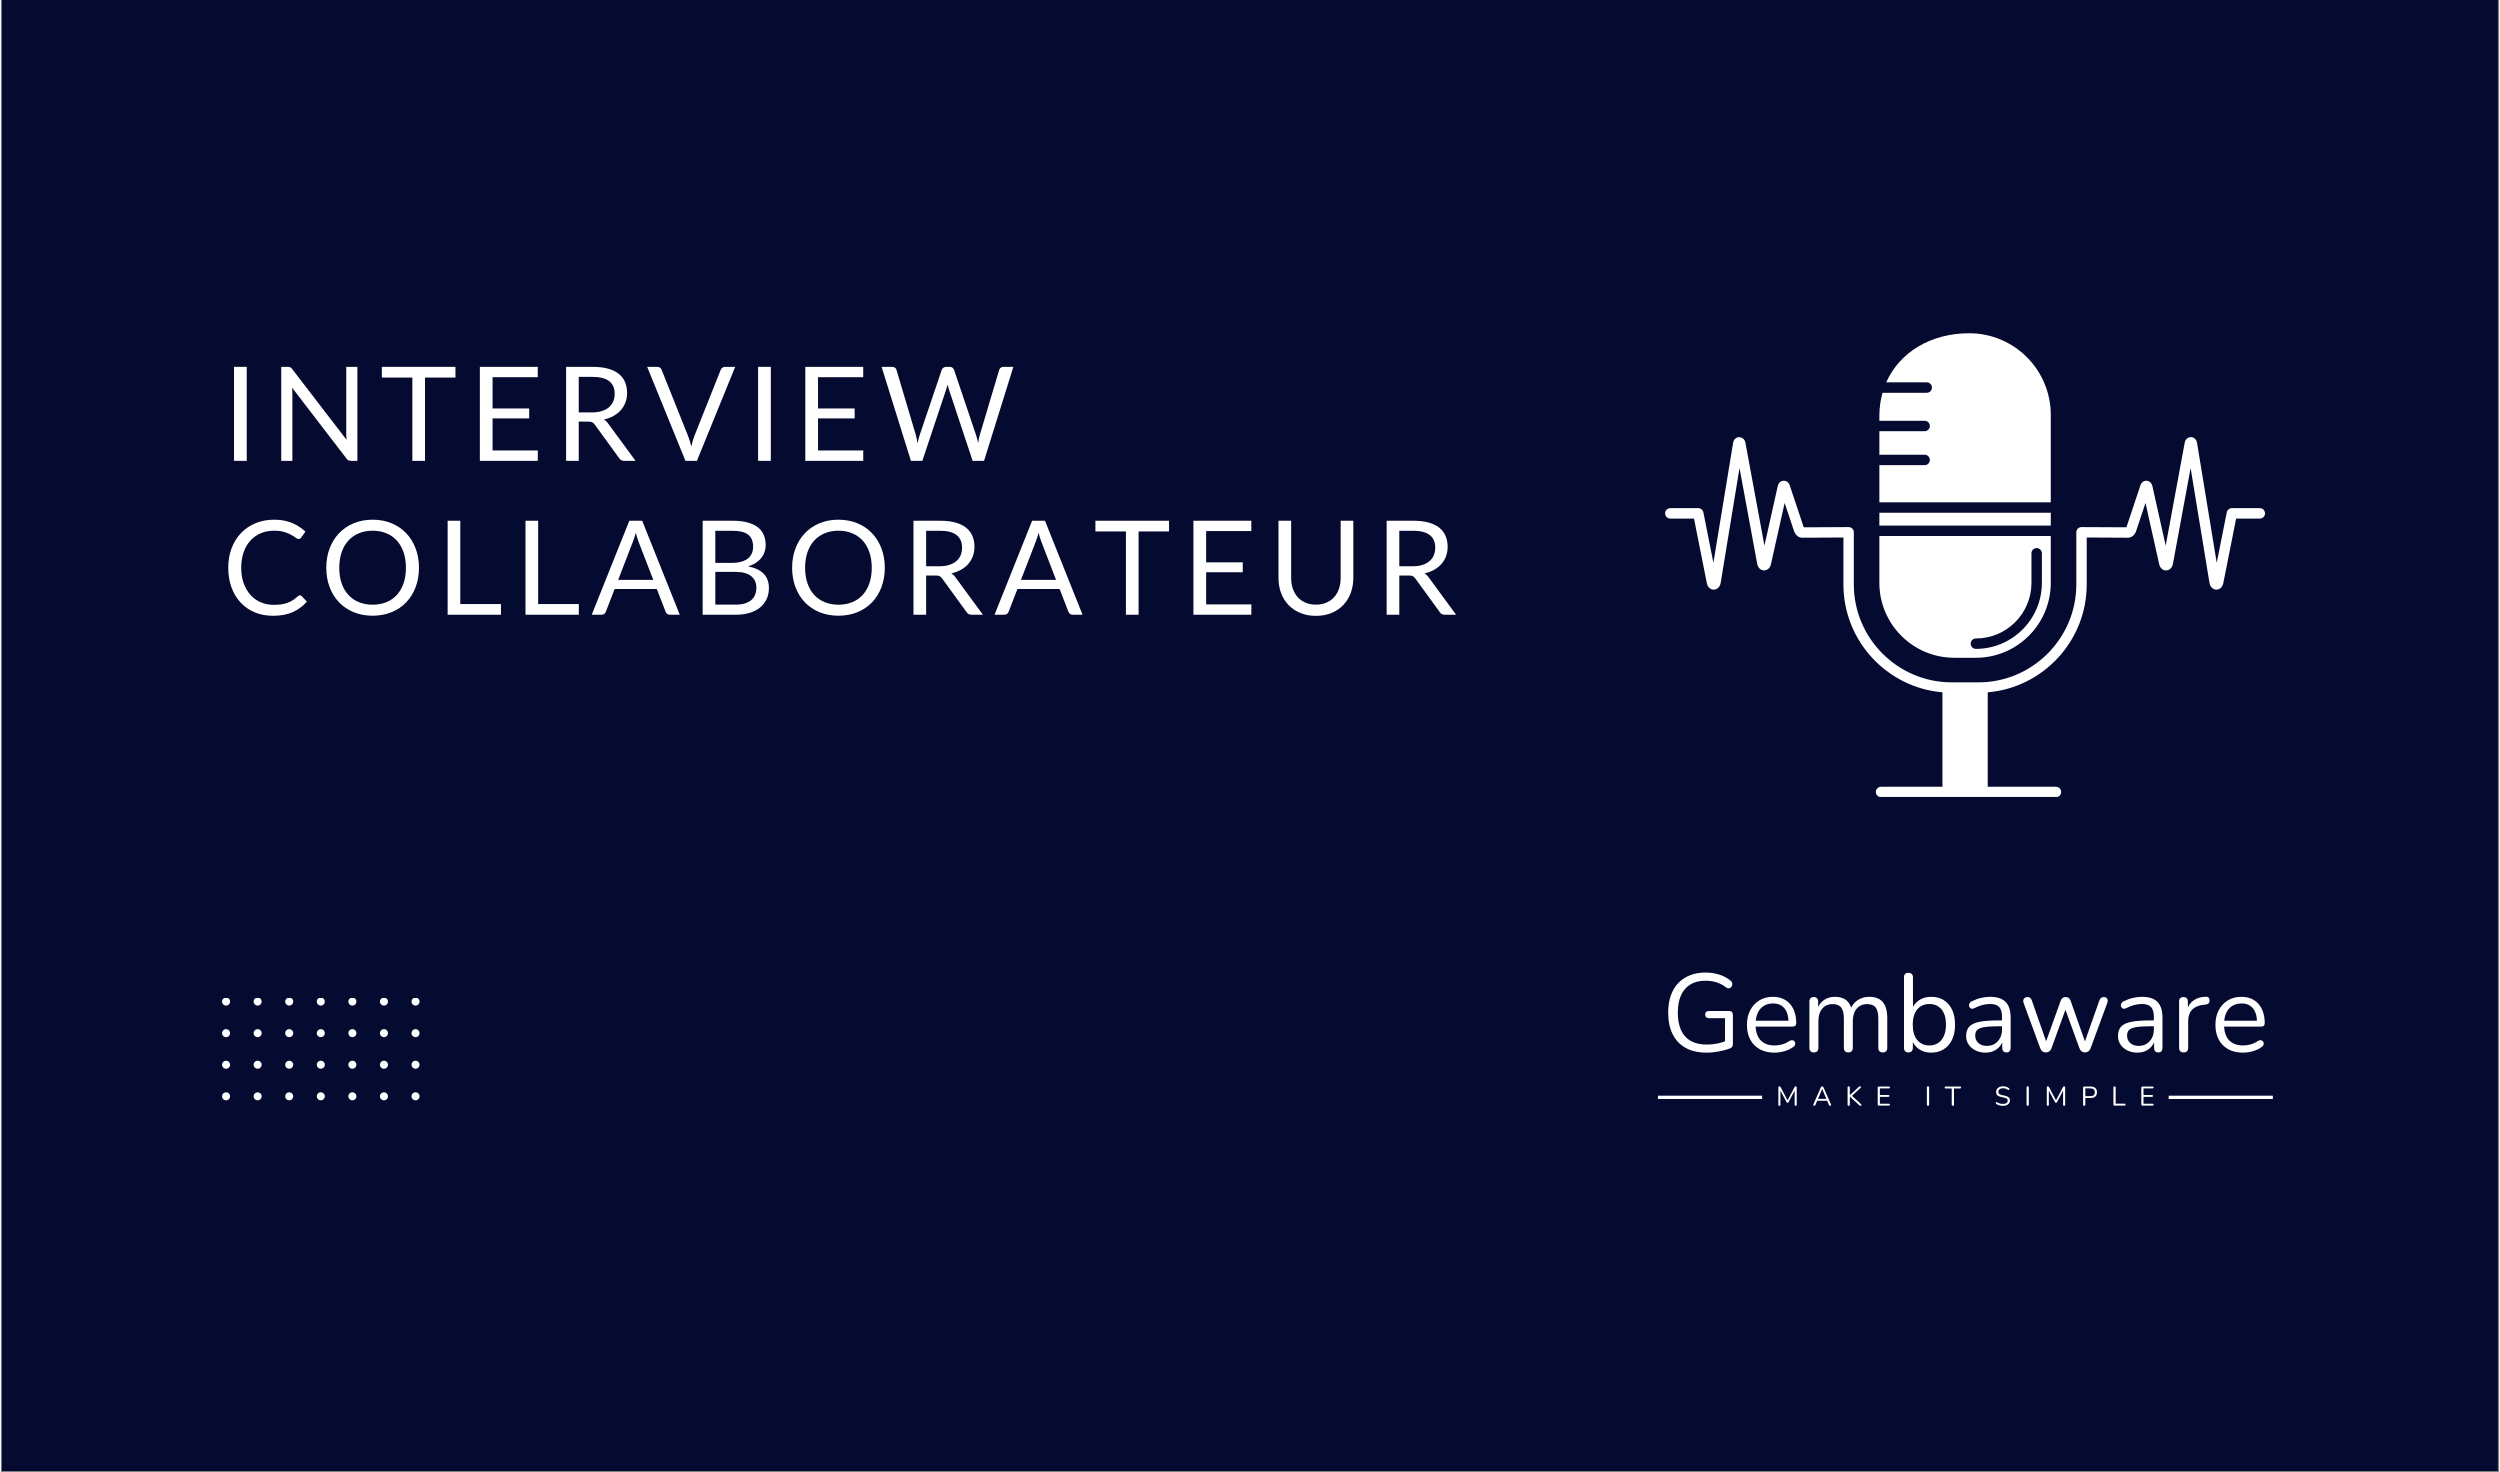 <svg xmlns="http://www.w3.org/2000/svg" xmlns:xlink="http://www.w3.org/1999/xlink" width="2245" zoomAndPan="magnify" viewBox="0 0 1683.75 992.25" height="1322" preserveAspectRatio="xMidYMid meet" version="1.0"><rect x="0" y="0" width="1683.75" height="992.25" fill="#808080" stroke="none"/><defs><g/><clipPath id="4b323e40ea"><path d="M 0.512 0 L 1682.988 0 L 1682.988 991.5 L 0.512 991.5 Z M 0.512 0 " clip-rule="nonzero"/></clipPath><clipPath id="4d29d77461"><path d="M 276 714 L 282.391 714 L 282.391 721 L 276 721 Z M 276 714 " clip-rule="nonzero"/></clipPath><clipPath id="9985e8165e"><path d="M 276 693 L 282.391 693 L 282.391 700 L 276 700 Z M 276 693 " clip-rule="nonzero"/></clipPath><clipPath id="bcd4a864f0"><path d="M 149 736 L 155 736 L 155 741.621 L 149 741.621 Z M 149 736 " clip-rule="nonzero"/></clipPath><clipPath id="e28cfbd1e2"><path d="M 212 736 L 219 736 L 219 741.621 L 212 741.621 Z M 212 736 " clip-rule="nonzero"/></clipPath><clipPath id="fbbabbd05f"><path d="M 170 736 L 176 736 L 176 741.621 L 170 741.621 Z M 170 736 " clip-rule="nonzero"/></clipPath><clipPath id="bf24597b1f"><path d="M 234 736 L 240 736 L 240 741.621 L 234 741.621 Z M 234 736 " clip-rule="nonzero"/></clipPath><clipPath id="5d96c90c68"><path d="M 191 736 L 197 736 L 197 741.621 L 191 741.621 Z M 191 736 " clip-rule="nonzero"/></clipPath><clipPath id="a08395ed51"><path d="M 255 736 L 261 736 L 261 741.621 L 255 741.621 Z M 255 736 " clip-rule="nonzero"/></clipPath><clipPath id="965418fc73"><path d="M 276 736 L 282.391 736 L 282.391 741.621 L 276 741.621 Z M 276 736 " clip-rule="nonzero"/></clipPath><clipPath id="17375eafab"><path d="M 149 672.672 L 155 672.672 L 155 678 L 149 678 Z M 149 672.672 " clip-rule="nonzero"/></clipPath><clipPath id="5bb159d9d4"><path d="M 212 672.672 L 219 672.672 L 219 678 L 212 678 Z M 212 672.672 " clip-rule="nonzero"/></clipPath><clipPath id="428ce49135"><path d="M 170 672.672 L 176 672.672 L 176 678 L 170 678 Z M 170 672.672 " clip-rule="nonzero"/></clipPath><clipPath id="571e75208d"><path d="M 234 672.672 L 240 672.672 L 240 678 L 234 678 Z M 234 672.672 " clip-rule="nonzero"/></clipPath><clipPath id="84b7ece331"><path d="M 191 672.672 L 197 672.672 L 197 678 L 191 678 Z M 191 672.672 " clip-rule="nonzero"/></clipPath><clipPath id="a2307fae7b"><path d="M 255 672.672 L 261 672.672 L 261 678 L 255 678 Z M 255 672.672 " clip-rule="nonzero"/></clipPath><clipPath id="1aa788fd78"><path d="M 276 672.672 L 282.391 672.672 L 282.391 678 L 276 678 Z M 276 672.672 " clip-rule="nonzero"/></clipPath><clipPath id="a5a7202339"><path d="M 1266 224.617 L 1382 224.617 L 1382 339 L 1266 339 Z M 1266 224.617 " clip-rule="nonzero"/></clipPath><clipPath id="89a6edeab3"><path d="M 1121.664 294.598 L 1526.016 294.598 L 1526.016 537.133 L 1121.664 537.133 Z M 1121.664 294.598 " clip-rule="nonzero"/></clipPath></defs><g clip-path="url(#4b323e40ea)"><path fill="#ffffff" d="M 0.512 0 L 1682.988 0 L 1682.988 991.5 L 0.512 991.5 Z M 0.512 0 " fill-opacity="1" fill-rule="nonzero"/><path fill="#050a30" d="M 0.512 0 L 1682.988 0 L 1682.988 991.5 L 0.512 991.5 Z M 0.512 0 " fill-opacity="1" fill-rule="nonzero"/></g><path fill="#ffffff" d="M 151.734 714.938 C 152.09 714.938 152.434 715.004 152.766 715.141 C 153.098 715.277 153.391 715.473 153.641 715.727 C 153.895 715.98 154.09 716.273 154.227 716.602 C 154.363 716.934 154.434 717.277 154.434 717.637 C 154.434 717.996 154.363 718.34 154.227 718.672 C 154.09 719 153.895 719.293 153.641 719.547 C 153.391 719.801 153.098 719.996 152.766 720.133 C 152.434 720.27 152.09 720.336 151.734 720.336 C 151.375 720.336 151.031 720.27 150.699 720.133 C 150.367 719.996 150.078 719.801 149.824 719.547 C 149.57 719.293 149.375 719 149.238 718.672 C 149.102 718.34 149.031 717.996 149.031 717.637 C 149.031 717.277 149.102 716.934 149.238 716.602 C 149.375 716.273 149.57 715.98 149.824 715.727 C 150.078 715.473 150.367 715.277 150.699 715.141 C 151.031 715.004 151.375 714.938 151.734 714.938 Z M 151.734 714.938 " fill-opacity="1" fill-rule="nonzero"/><path fill="#ffffff" d="M 215.586 714.938 C 215.941 714.938 216.285 715.004 216.617 715.141 C 216.949 715.277 217.242 715.473 217.492 715.727 C 217.746 715.98 217.941 716.273 218.078 716.602 C 218.215 716.934 218.285 717.277 218.285 717.637 C 218.285 717.996 218.215 718.34 218.078 718.672 C 217.941 719 217.746 719.293 217.492 719.547 C 217.242 719.801 216.949 719.996 216.617 720.133 C 216.285 720.27 215.941 720.336 215.586 720.336 C 215.227 720.336 214.883 720.27 214.551 720.133 C 214.219 719.996 213.93 719.801 213.676 719.547 C 213.422 719.293 213.227 719 213.09 718.672 C 212.953 718.34 212.883 717.996 212.883 717.637 C 212.883 717.277 212.953 716.934 213.09 716.602 C 213.227 716.273 213.422 715.98 213.676 715.727 C 213.93 715.473 214.219 715.277 214.551 715.141 C 214.883 715.004 215.227 714.938 215.586 714.938 Z M 215.586 714.938 " fill-opacity="1" fill-rule="nonzero"/><path fill="#ffffff" d="M 173.016 714.938 C 173.375 714.938 173.719 715.004 174.051 715.141 C 174.379 715.277 174.672 715.473 174.926 715.727 C 175.18 715.98 175.375 716.273 175.512 716.602 C 175.648 716.934 175.715 717.277 175.715 717.637 C 175.715 717.996 175.648 718.34 175.512 718.672 C 175.375 719 175.18 719.293 174.926 719.547 C 174.672 719.801 174.379 719.996 174.051 720.133 C 173.719 720.27 173.375 720.336 173.016 720.336 C 172.66 720.336 172.312 720.27 171.984 720.133 C 171.652 719.996 171.359 719.801 171.105 719.547 C 170.855 719.293 170.66 719 170.523 718.672 C 170.387 718.34 170.316 717.996 170.316 717.637 C 170.316 717.277 170.387 716.934 170.523 716.602 C 170.66 716.273 170.855 715.98 171.105 715.727 C 171.359 715.473 171.652 715.277 171.984 715.141 C 172.312 715.004 172.66 714.938 173.016 714.938 Z M 173.016 714.938 " fill-opacity="1" fill-rule="nonzero"/><path fill="#ffffff" d="M 236.867 714.938 C 237.227 714.938 237.57 715.004 237.902 715.141 C 238.234 715.277 238.523 715.473 238.777 715.727 C 239.031 715.98 239.227 716.273 239.363 716.602 C 239.5 716.934 239.57 717.277 239.57 717.637 C 239.57 717.996 239.5 718.34 239.363 718.672 C 239.227 719 239.031 719.293 238.777 719.547 C 238.523 719.801 238.234 719.996 237.902 720.133 C 237.57 720.27 237.227 720.336 236.867 720.336 C 236.512 720.336 236.164 720.27 235.836 720.133 C 235.504 719.996 235.211 719.801 234.961 719.547 C 234.707 719.293 234.512 719 234.375 718.672 C 234.238 718.34 234.168 717.996 234.168 717.637 C 234.168 717.277 234.238 716.934 234.375 716.602 C 234.512 716.273 234.707 715.98 234.961 715.727 C 235.211 715.473 235.504 715.277 235.836 715.141 C 236.164 715.004 236.512 714.938 236.867 714.938 Z M 236.867 714.938 " fill-opacity="1" fill-rule="nonzero"/><path fill="#ffffff" d="M 194.301 714.938 C 194.66 714.938 195.004 715.004 195.332 715.141 C 195.664 715.277 195.957 715.473 196.211 715.727 C 196.465 715.98 196.656 716.273 196.797 716.602 C 196.934 716.934 197 717.277 197 717.637 C 197 717.996 196.934 718.34 196.797 718.672 C 196.656 719 196.465 719.293 196.211 719.547 C 195.957 719.801 195.664 719.996 195.332 720.133 C 195.004 720.27 194.66 720.336 194.301 720.336 C 193.941 720.336 193.598 720.27 193.266 720.133 C 192.938 719.996 192.645 719.801 192.391 719.547 C 192.137 719.293 191.941 719 191.805 718.672 C 191.668 718.34 191.602 717.996 191.602 717.637 C 191.602 717.277 191.668 716.934 191.805 716.602 C 191.941 716.273 192.137 715.98 192.391 715.727 C 192.645 715.473 192.938 715.277 193.266 715.141 C 193.598 715.004 193.941 714.938 194.301 714.938 Z M 194.301 714.938 " fill-opacity="1" fill-rule="nonzero"/><path fill="#ffffff" d="M 258.152 714.938 C 258.512 714.938 258.855 715.004 259.188 715.141 C 259.516 715.277 259.809 715.473 260.062 715.727 C 260.316 715.98 260.512 716.273 260.648 716.602 C 260.785 716.934 260.852 717.277 260.852 717.637 C 260.852 717.996 260.785 718.34 260.648 718.672 C 260.512 719 260.316 719.293 260.062 719.547 C 259.809 719.801 259.516 719.996 259.188 720.133 C 258.855 720.27 258.512 720.336 258.152 720.336 C 257.793 720.336 257.449 720.27 257.121 720.133 C 256.789 719.996 256.496 719.801 256.242 719.547 C 255.988 719.293 255.793 719 255.656 718.672 C 255.52 718.34 255.453 717.996 255.453 717.637 C 255.453 717.277 255.52 716.934 255.656 716.602 C 255.793 716.273 255.988 715.98 256.242 715.727 C 256.496 715.473 256.789 715.277 257.121 715.141 C 257.449 715.004 257.793 714.938 258.152 714.938 Z M 258.152 714.938 " fill-opacity="1" fill-rule="nonzero"/><g clip-path="url(#4d29d77461)"><path fill="#ffffff" d="M 279.438 714.938 C 279.793 714.938 280.141 715.004 280.469 715.141 C 280.801 715.277 281.094 715.473 281.348 715.727 C 281.598 715.98 281.793 716.273 281.93 716.602 C 282.066 716.934 282.137 717.277 282.137 717.637 C 282.137 717.996 282.066 718.34 281.93 718.672 C 281.793 719 281.598 719.293 281.348 719.547 C 281.094 719.801 280.801 719.996 280.469 720.133 C 280.141 720.27 279.793 720.336 279.438 720.336 C 279.078 720.336 278.734 720.27 278.402 720.133 C 278.074 719.996 277.781 719.801 277.527 719.547 C 277.273 719.293 277.078 719 276.941 718.672 C 276.805 718.34 276.734 717.996 276.734 717.637 C 276.734 717.277 276.805 716.934 276.941 716.602 C 277.078 716.273 277.273 715.98 277.527 715.727 C 277.781 715.473 278.074 715.277 278.402 715.141 C 278.734 715.004 279.078 714.938 279.438 714.938 Z M 279.438 714.938 " fill-opacity="1" fill-rule="nonzero"/></g><path fill="#ffffff" d="M 151.734 693.652 C 152.09 693.652 152.434 693.723 152.766 693.859 C 153.098 693.996 153.391 694.191 153.641 694.445 C 153.895 694.695 154.09 694.988 154.227 695.32 C 154.363 695.648 154.434 695.996 154.434 696.352 C 154.434 696.711 154.363 697.055 154.227 697.387 C 154.09 697.719 153.895 698.008 153.641 698.262 C 153.391 698.516 153.098 698.711 152.766 698.848 C 152.434 698.984 152.09 699.055 151.734 699.055 C 151.375 699.055 151.031 698.984 150.699 698.848 C 150.367 698.711 150.078 698.516 149.824 698.262 C 149.57 698.008 149.375 697.719 149.238 697.387 C 149.102 697.055 149.031 696.711 149.031 696.352 C 149.031 695.996 149.102 695.648 149.238 695.32 C 149.375 694.988 149.57 694.695 149.824 694.445 C 150.078 694.191 150.367 693.996 150.699 693.859 C 151.031 693.723 151.375 693.652 151.734 693.652 Z M 151.734 693.652 " fill-opacity="1" fill-rule="nonzero"/><path fill="#ffffff" d="M 215.586 693.652 C 215.941 693.652 216.285 693.723 216.617 693.859 C 216.949 693.996 217.242 694.191 217.492 694.445 C 217.746 694.695 217.941 694.988 218.078 695.32 C 218.215 695.648 218.285 695.996 218.285 696.352 C 218.285 696.711 218.215 697.055 218.078 697.387 C 217.941 697.719 217.746 698.008 217.492 698.262 C 217.242 698.516 216.949 698.711 216.617 698.848 C 216.285 698.984 215.941 699.055 215.586 699.055 C 215.227 699.055 214.883 698.984 214.551 698.848 C 214.219 698.711 213.93 698.516 213.676 698.262 C 213.422 698.008 213.227 697.719 213.09 697.387 C 212.953 697.055 212.883 696.711 212.883 696.352 C 212.883 695.996 212.953 695.648 213.09 695.32 C 213.227 694.988 213.422 694.695 213.676 694.445 C 213.93 694.191 214.219 693.996 214.551 693.859 C 214.883 693.723 215.227 693.652 215.586 693.652 Z M 215.586 693.652 " fill-opacity="1" fill-rule="nonzero"/><path fill="#ffffff" d="M 173.016 693.652 C 173.375 693.652 173.719 693.723 174.051 693.859 C 174.379 693.996 174.672 694.191 174.926 694.445 C 175.18 694.695 175.375 694.988 175.512 695.32 C 175.648 695.648 175.715 695.996 175.715 696.352 C 175.715 696.711 175.648 697.055 175.512 697.387 C 175.375 697.719 175.18 698.008 174.926 698.262 C 174.672 698.516 174.379 698.711 174.051 698.848 C 173.719 698.984 173.375 699.055 173.016 699.055 C 172.66 699.055 172.312 698.984 171.984 698.848 C 171.652 698.711 171.359 698.516 171.105 698.262 C 170.855 698.008 170.66 697.719 170.523 697.387 C 170.387 697.055 170.316 696.711 170.316 696.352 C 170.316 695.996 170.387 695.648 170.523 695.32 C 170.66 694.988 170.855 694.695 171.105 694.445 C 171.359 694.191 171.652 693.996 171.984 693.859 C 172.312 693.723 172.66 693.652 173.016 693.652 Z M 173.016 693.652 " fill-opacity="1" fill-rule="nonzero"/><path fill="#ffffff" d="M 236.867 693.652 C 237.227 693.652 237.57 693.723 237.902 693.859 C 238.234 693.996 238.523 694.191 238.777 694.445 C 239.031 694.695 239.227 694.988 239.363 695.32 C 239.5 695.648 239.57 695.996 239.57 696.352 C 239.57 696.711 239.5 697.055 239.363 697.387 C 239.227 697.719 239.031 698.008 238.777 698.262 C 238.523 698.516 238.234 698.711 237.902 698.848 C 237.57 698.984 237.227 699.055 236.867 699.055 C 236.512 699.055 236.164 698.984 235.836 698.848 C 235.504 698.711 235.211 698.516 234.961 698.262 C 234.707 698.008 234.512 697.719 234.375 697.387 C 234.238 697.055 234.168 696.711 234.168 696.352 C 234.168 695.996 234.238 695.648 234.375 695.32 C 234.512 694.988 234.707 694.695 234.961 694.445 C 235.211 694.191 235.504 693.996 235.836 693.859 C 236.164 693.723 236.512 693.652 236.867 693.652 Z M 236.867 693.652 " fill-opacity="1" fill-rule="nonzero"/><path fill="#ffffff" d="M 194.301 693.652 C 194.66 693.652 195.004 693.723 195.332 693.859 C 195.664 693.996 195.957 694.191 196.211 694.445 C 196.465 694.695 196.656 694.988 196.797 695.32 C 196.934 695.648 197 695.996 197 696.352 C 197 696.711 196.934 697.055 196.797 697.387 C 196.656 697.719 196.465 698.008 196.211 698.262 C 195.957 698.516 195.664 698.711 195.332 698.848 C 195.004 698.984 194.66 699.055 194.301 699.055 C 193.941 699.055 193.598 698.984 193.266 698.848 C 192.938 698.711 192.645 698.516 192.391 698.262 C 192.137 698.008 191.941 697.719 191.805 697.387 C 191.668 697.055 191.602 696.711 191.602 696.352 C 191.602 695.996 191.668 695.648 191.805 695.32 C 191.941 694.988 192.137 694.695 192.391 694.445 C 192.645 694.191 192.938 693.996 193.266 693.859 C 193.598 693.723 193.941 693.652 194.301 693.652 Z M 194.301 693.652 " fill-opacity="1" fill-rule="nonzero"/><path fill="#ffffff" d="M 258.152 693.652 C 258.512 693.652 258.855 693.723 259.188 693.859 C 259.516 693.996 259.809 694.191 260.062 694.445 C 260.316 694.695 260.512 694.988 260.648 695.32 C 260.785 695.648 260.852 695.996 260.852 696.352 C 260.852 696.711 260.785 697.055 260.648 697.387 C 260.512 697.719 260.316 698.008 260.062 698.262 C 259.809 698.516 259.516 698.711 259.188 698.848 C 258.855 698.984 258.512 699.055 258.152 699.055 C 257.793 699.055 257.449 698.984 257.121 698.848 C 256.789 698.711 256.496 698.516 256.242 698.262 C 255.988 698.008 255.793 697.719 255.656 697.387 C 255.52 697.055 255.453 696.711 255.453 696.352 C 255.453 695.996 255.52 695.648 255.656 695.32 C 255.793 694.988 255.988 694.695 256.242 694.445 C 256.496 694.191 256.789 693.996 257.121 693.859 C 257.449 693.723 257.793 693.652 258.152 693.652 Z M 258.152 693.652 " fill-opacity="1" fill-rule="nonzero"/><g clip-path="url(#9985e8165e)"><path fill="#ffffff" d="M 279.438 693.652 C 279.793 693.652 280.141 693.723 280.469 693.859 C 280.801 693.996 281.094 694.191 281.348 694.445 C 281.598 694.695 281.793 694.988 281.93 695.32 C 282.066 695.648 282.137 695.996 282.137 696.352 C 282.137 696.711 282.066 697.055 281.93 697.387 C 281.793 697.719 281.598 698.008 281.348 698.262 C 281.094 698.516 280.801 698.711 280.469 698.848 C 280.141 698.984 279.793 699.055 279.438 699.055 C 279.078 699.055 278.734 698.984 278.402 698.848 C 278.074 698.711 277.781 698.516 277.527 698.262 C 277.273 698.008 277.078 697.719 276.941 697.387 C 276.805 697.055 276.734 696.711 276.734 696.352 C 276.734 695.996 276.805 695.648 276.941 695.32 C 277.078 694.988 277.273 694.695 277.527 694.445 C 277.781 694.191 278.074 693.996 278.402 693.859 C 278.734 693.723 279.078 693.652 279.438 693.652 Z M 279.438 693.652 " fill-opacity="1" fill-rule="nonzero"/></g><g clip-path="url(#bcd4a864f0)"><path fill="#ffffff" d="M 151.734 736.219 C 152.09 736.219 152.434 736.289 152.766 736.426 C 153.098 736.562 153.391 736.758 153.641 737.012 C 153.895 737.266 154.09 737.555 154.227 737.887 C 154.363 738.219 154.434 738.562 154.434 738.922 C 154.434 739.277 154.363 739.625 154.227 739.953 C 154.09 740.285 153.895 740.578 153.641 740.828 C 153.391 741.082 153.098 741.277 152.766 741.414 C 152.434 741.551 152.09 741.621 151.734 741.621 C 151.375 741.621 151.031 741.551 150.699 741.414 C 150.367 741.277 150.078 741.082 149.824 740.828 C 149.57 740.578 149.375 740.285 149.238 739.953 C 149.102 739.625 149.031 739.277 149.031 738.922 C 149.031 738.562 149.102 738.219 149.238 737.887 C 149.375 737.555 149.57 737.266 149.824 737.012 C 150.078 736.758 150.367 736.562 150.699 736.426 C 151.031 736.289 151.375 736.219 151.734 736.219 Z M 151.734 736.219 " fill-opacity="1" fill-rule="nonzero"/></g><g clip-path="url(#e28cfbd1e2)"><path fill="#ffffff" d="M 215.586 736.219 C 215.941 736.219 216.285 736.289 216.617 736.426 C 216.949 736.562 217.242 736.758 217.492 737.012 C 217.746 737.266 217.941 737.555 218.078 737.887 C 218.215 738.219 218.285 738.562 218.285 738.922 C 218.285 739.277 218.215 739.625 218.078 739.953 C 217.941 740.285 217.746 740.578 217.492 740.828 C 217.242 741.082 216.949 741.277 216.617 741.414 C 216.285 741.551 215.941 741.621 215.586 741.621 C 215.227 741.621 214.883 741.551 214.551 741.414 C 214.219 741.277 213.93 741.082 213.676 740.828 C 213.422 740.578 213.227 740.285 213.09 739.953 C 212.953 739.625 212.883 739.277 212.883 738.922 C 212.883 738.562 212.953 738.219 213.09 737.887 C 213.227 737.555 213.422 737.266 213.676 737.012 C 213.93 736.758 214.219 736.562 214.551 736.426 C 214.883 736.289 215.227 736.219 215.586 736.219 Z M 215.586 736.219 " fill-opacity="1" fill-rule="nonzero"/></g><g clip-path="url(#fbbabbd05f)"><path fill="#ffffff" d="M 173.016 736.219 C 173.375 736.219 173.719 736.289 174.051 736.426 C 174.379 736.562 174.672 736.758 174.926 737.012 C 175.18 737.266 175.375 737.555 175.512 737.887 C 175.648 738.219 175.715 738.562 175.715 738.922 C 175.715 739.277 175.648 739.625 175.512 739.953 C 175.375 740.285 175.18 740.578 174.926 740.828 C 174.672 741.082 174.379 741.277 174.051 741.414 C 173.719 741.551 173.375 741.621 173.016 741.621 C 172.66 741.621 172.312 741.551 171.984 741.414 C 171.652 741.277 171.359 741.082 171.105 740.828 C 170.855 740.578 170.66 740.285 170.523 739.953 C 170.387 739.625 170.316 739.277 170.316 738.922 C 170.316 738.562 170.387 738.219 170.523 737.887 C 170.66 737.555 170.855 737.266 171.105 737.012 C 171.359 736.758 171.652 736.562 171.984 736.426 C 172.312 736.289 172.66 736.219 173.016 736.219 Z M 173.016 736.219 " fill-opacity="1" fill-rule="nonzero"/></g><g clip-path="url(#bf24597b1f)"><path fill="#ffffff" d="M 236.867 736.219 C 237.227 736.219 237.57 736.289 237.902 736.426 C 238.234 736.562 238.523 736.758 238.777 737.012 C 239.031 737.266 239.227 737.555 239.363 737.887 C 239.5 738.219 239.57 738.562 239.57 738.922 C 239.57 739.277 239.5 739.625 239.363 739.953 C 239.227 740.285 239.031 740.578 238.777 740.828 C 238.523 741.082 238.234 741.277 237.902 741.414 C 237.57 741.551 237.227 741.621 236.867 741.621 C 236.512 741.621 236.164 741.551 235.836 741.414 C 235.504 741.277 235.211 741.082 234.961 740.828 C 234.707 740.578 234.512 740.285 234.375 739.953 C 234.238 739.625 234.168 739.277 234.168 738.922 C 234.168 738.562 234.238 738.219 234.375 737.887 C 234.512 737.555 234.707 737.266 234.961 737.012 C 235.211 736.758 235.504 736.562 235.836 736.426 C 236.164 736.289 236.512 736.219 236.867 736.219 Z M 236.867 736.219 " fill-opacity="1" fill-rule="nonzero"/></g><g clip-path="url(#5d96c90c68)"><path fill="#ffffff" d="M 194.301 736.219 C 194.66 736.219 195.004 736.289 195.332 736.426 C 195.664 736.562 195.957 736.758 196.211 737.012 C 196.465 737.266 196.656 737.555 196.797 737.887 C 196.934 738.219 197 738.562 197 738.922 C 197 739.277 196.934 739.625 196.797 739.953 C 196.656 740.285 196.465 740.578 196.211 740.828 C 195.957 741.082 195.664 741.277 195.332 741.414 C 195.004 741.551 194.66 741.621 194.301 741.621 C 193.941 741.621 193.598 741.551 193.266 741.414 C 192.938 741.277 192.645 741.082 192.391 740.828 C 192.137 740.578 191.941 740.285 191.805 739.953 C 191.668 739.625 191.602 739.277 191.602 738.922 C 191.602 738.562 191.668 738.219 191.805 737.887 C 191.941 737.555 192.137 737.266 192.391 737.012 C 192.645 736.758 192.938 736.562 193.266 736.426 C 193.598 736.289 193.941 736.219 194.301 736.219 Z M 194.301 736.219 " fill-opacity="1" fill-rule="nonzero"/></g><g clip-path="url(#a08395ed51)"><path fill="#ffffff" d="M 258.152 736.219 C 258.512 736.219 258.855 736.289 259.188 736.426 C 259.516 736.562 259.809 736.758 260.062 737.012 C 260.316 737.266 260.512 737.555 260.648 737.887 C 260.785 738.219 260.852 738.562 260.852 738.922 C 260.852 739.277 260.785 739.625 260.648 739.953 C 260.512 740.285 260.316 740.578 260.062 740.828 C 259.809 741.082 259.516 741.277 259.188 741.414 C 258.855 741.551 258.512 741.621 258.152 741.621 C 257.793 741.621 257.449 741.551 257.121 741.414 C 256.789 741.277 256.496 741.082 256.242 740.828 C 255.988 740.578 255.793 740.285 255.656 739.953 C 255.52 739.625 255.453 739.277 255.453 738.922 C 255.453 738.562 255.52 738.219 255.656 737.887 C 255.793 737.555 255.988 737.266 256.242 737.012 C 256.496 736.758 256.789 736.562 257.121 736.426 C 257.449 736.289 257.793 736.219 258.152 736.219 Z M 258.152 736.219 " fill-opacity="1" fill-rule="nonzero"/></g><g clip-path="url(#965418fc73)"><path fill="#ffffff" d="M 279.438 736.219 C 279.793 736.219 280.141 736.289 280.469 736.426 C 280.801 736.562 281.094 736.758 281.348 737.012 C 281.598 737.266 281.793 737.555 281.93 737.887 C 282.066 738.219 282.137 738.562 282.137 738.922 C 282.137 739.277 282.066 739.625 281.93 739.953 C 281.793 740.285 281.598 740.578 281.348 740.828 C 281.094 741.082 280.801 741.277 280.469 741.414 C 280.141 741.551 279.793 741.621 279.438 741.621 C 279.078 741.621 278.734 741.551 278.402 741.414 C 278.074 741.277 277.781 741.082 277.527 740.828 C 277.273 740.578 277.078 740.285 276.941 739.953 C 276.805 739.625 276.734 739.277 276.734 738.922 C 276.734 738.562 276.805 738.219 276.941 737.887 C 277.078 737.555 277.273 737.266 277.527 737.012 C 277.781 736.758 278.074 736.562 278.402 736.426 C 278.734 736.289 279.078 736.219 279.438 736.219 Z M 279.438 736.219 " fill-opacity="1" fill-rule="nonzero"/></g><g clip-path="url(#17375eafab)"><path fill="#ffffff" d="M 151.734 672.367 C 152.09 672.367 152.434 672.438 152.766 672.574 C 153.098 672.711 153.391 672.906 153.641 673.16 C 153.895 673.414 154.09 673.703 154.227 674.035 C 154.363 674.367 154.434 674.711 154.434 675.07 C 154.434 675.426 154.363 675.77 154.227 676.102 C 154.09 676.434 153.895 676.727 153.641 676.977 C 153.391 677.23 153.098 677.426 152.766 677.562 C 152.434 677.699 152.09 677.77 151.734 677.77 C 151.375 677.77 151.031 677.699 150.699 677.562 C 150.367 677.426 150.078 677.23 149.824 676.977 C 149.57 676.727 149.375 676.434 149.238 676.102 C 149.102 675.77 149.031 675.426 149.031 675.07 C 149.031 674.711 149.102 674.367 149.238 674.035 C 149.375 673.703 149.57 673.414 149.824 673.16 C 150.078 672.906 150.367 672.711 150.699 672.574 C 151.031 672.438 151.375 672.367 151.734 672.367 Z M 151.734 672.367 " fill-opacity="1" fill-rule="nonzero"/></g><g clip-path="url(#5bb159d9d4)"><path fill="#ffffff" d="M 215.586 672.367 C 215.941 672.367 216.285 672.438 216.617 672.574 C 216.949 672.711 217.242 672.906 217.492 673.16 C 217.746 673.414 217.941 673.703 218.078 674.035 C 218.215 674.367 218.285 674.711 218.285 675.07 C 218.285 675.426 218.215 675.77 218.078 676.102 C 217.941 676.434 217.746 676.727 217.492 676.977 C 217.242 677.23 216.949 677.426 216.617 677.562 C 216.285 677.699 215.941 677.77 215.586 677.77 C 215.227 677.77 214.883 677.699 214.551 677.562 C 214.219 677.426 213.93 677.23 213.676 676.977 C 213.422 676.727 213.227 676.434 213.09 676.102 C 212.953 675.77 212.883 675.426 212.883 675.07 C 212.883 674.711 212.953 674.367 213.09 674.035 C 213.227 673.703 213.422 673.414 213.676 673.16 C 213.93 672.906 214.219 672.711 214.551 672.574 C 214.883 672.438 215.227 672.367 215.586 672.367 Z M 215.586 672.367 " fill-opacity="1" fill-rule="nonzero"/></g><g clip-path="url(#428ce49135)"><path fill="#ffffff" d="M 173.016 672.367 C 173.375 672.367 173.719 672.438 174.051 672.574 C 174.379 672.711 174.672 672.906 174.926 673.16 C 175.18 673.414 175.375 673.703 175.512 674.035 C 175.648 674.367 175.715 674.711 175.715 675.07 C 175.715 675.426 175.648 675.77 175.512 676.102 C 175.375 676.434 175.18 676.727 174.926 676.977 C 174.672 677.23 174.379 677.426 174.051 677.562 C 173.719 677.699 173.375 677.77 173.016 677.77 C 172.66 677.77 172.312 677.699 171.984 677.562 C 171.652 677.426 171.359 677.23 171.105 676.977 C 170.855 676.727 170.66 676.434 170.523 676.102 C 170.387 675.77 170.316 675.426 170.316 675.07 C 170.316 674.711 170.387 674.367 170.523 674.035 C 170.66 673.703 170.855 673.414 171.105 673.16 C 171.359 672.906 171.652 672.711 171.984 672.574 C 172.312 672.438 172.66 672.367 173.016 672.367 Z M 173.016 672.367 " fill-opacity="1" fill-rule="nonzero"/></g><g clip-path="url(#571e75208d)"><path fill="#ffffff" d="M 236.867 672.367 C 237.227 672.367 237.57 672.438 237.902 672.574 C 238.234 672.711 238.523 672.906 238.777 673.16 C 239.031 673.414 239.227 673.703 239.363 674.035 C 239.5 674.367 239.57 674.711 239.57 675.07 C 239.57 675.426 239.5 675.77 239.363 676.102 C 239.227 676.434 239.031 676.727 238.777 676.977 C 238.523 677.23 238.234 677.426 237.902 677.562 C 237.57 677.699 237.227 677.77 236.867 677.77 C 236.512 677.77 236.164 677.699 235.836 677.562 C 235.504 677.426 235.211 677.23 234.961 676.977 C 234.707 676.727 234.512 676.434 234.375 676.102 C 234.238 675.77 234.168 675.426 234.168 675.07 C 234.168 674.711 234.238 674.367 234.375 674.035 C 234.512 673.703 234.707 673.414 234.961 673.16 C 235.211 672.906 235.504 672.711 235.836 672.574 C 236.164 672.438 236.512 672.367 236.867 672.367 Z M 236.867 672.367 " fill-opacity="1" fill-rule="nonzero"/></g><g clip-path="url(#84b7ece331)"><path fill="#ffffff" d="M 194.301 672.367 C 194.66 672.367 195.004 672.438 195.332 672.574 C 195.664 672.711 195.957 672.906 196.211 673.16 C 196.465 673.414 196.656 673.703 196.797 674.035 C 196.934 674.367 197 674.711 197 675.07 C 197 675.426 196.934 675.77 196.797 676.102 C 196.656 676.434 196.465 676.727 196.211 676.977 C 195.957 677.23 195.664 677.426 195.332 677.562 C 195.004 677.699 194.66 677.77 194.301 677.77 C 193.941 677.77 193.598 677.699 193.266 677.562 C 192.938 677.426 192.645 677.23 192.391 676.977 C 192.137 676.727 191.941 676.434 191.805 676.102 C 191.668 675.77 191.602 675.426 191.602 675.07 C 191.602 674.711 191.668 674.367 191.805 674.035 C 191.941 673.703 192.137 673.414 192.391 673.16 C 192.645 672.906 192.938 672.711 193.266 672.574 C 193.598 672.438 193.941 672.367 194.301 672.367 Z M 194.301 672.367 " fill-opacity="1" fill-rule="nonzero"/></g><g clip-path="url(#a2307fae7b)"><path fill="#ffffff" d="M 258.152 672.367 C 258.512 672.367 258.855 672.438 259.188 672.574 C 259.516 672.711 259.809 672.906 260.062 673.16 C 260.316 673.414 260.512 673.703 260.648 674.035 C 260.785 674.367 260.852 674.711 260.852 675.07 C 260.852 675.426 260.785 675.77 260.648 676.102 C 260.512 676.434 260.316 676.727 260.062 676.977 C 259.809 677.23 259.516 677.426 259.188 677.562 C 258.855 677.699 258.512 677.77 258.152 677.77 C 257.793 677.77 257.449 677.699 257.121 677.562 C 256.789 677.426 256.496 677.23 256.242 676.977 C 255.988 676.727 255.793 676.434 255.656 676.102 C 255.52 675.77 255.453 675.426 255.453 675.07 C 255.453 674.711 255.52 674.367 255.656 674.035 C 255.793 673.703 255.988 673.414 256.242 673.16 C 256.496 672.906 256.789 672.711 257.121 672.574 C 257.449 672.438 257.793 672.367 258.152 672.367 Z M 258.152 672.367 " fill-opacity="1" fill-rule="nonzero"/></g><g clip-path="url(#1aa788fd78)"><path fill="#ffffff" d="M 279.438 672.367 C 279.793 672.367 280.141 672.438 280.469 672.574 C 280.801 672.711 281.094 672.906 281.348 673.16 C 281.598 673.414 281.793 673.703 281.93 674.035 C 282.066 674.367 282.137 674.711 282.137 675.07 C 282.137 675.426 282.066 675.77 281.93 676.102 C 281.793 676.434 281.598 676.727 281.348 676.977 C 281.094 677.23 280.801 677.426 280.469 677.562 C 280.141 677.699 279.793 677.77 279.438 677.77 C 279.078 677.77 278.734 677.699 278.402 677.562 C 278.074 677.426 277.781 677.23 277.527 676.977 C 277.273 676.727 277.078 676.434 276.941 676.102 C 276.805 675.77 276.734 675.426 276.734 675.07 C 276.734 674.711 276.805 674.367 276.941 674.035 C 277.078 673.703 277.273 673.414 277.527 673.16 C 277.781 672.906 278.074 672.711 278.402 672.574 C 278.734 672.438 279.078 672.367 279.438 672.367 Z M 279.438 672.367 " fill-opacity="1" fill-rule="nonzero"/></g><path fill="#ffffff" d="M 1149.719 709.492 C 1144.105 709.492 1139.359 708.426 1135.496 706.289 C 1131.645 704.145 1128.723 701.059 1126.727 697.031 C 1124.73 692.996 1123.734 688.164 1123.734 682.531 C 1123.734 678.355 1124.289 674.609 1125.406 671.281 C 1126.531 667.938 1128.176 665.109 1130.348 662.789 C 1132.512 660.469 1135.148 658.676 1138.258 657.406 C 1141.367 656.141 1144.895 655.504 1148.836 655.504 C 1151.957 655.504 1154.992 655.945 1157.934 656.824 C 1160.867 657.695 1163.484 659.07 1165.773 660.957 C 1166.379 661.406 1166.75 661.906 1166.887 662.465 C 1167.039 663.008 1167.027 663.555 1166.844 664.109 C 1166.668 664.656 1166.402 665.109 1166.031 665.48 C 1165.66 665.852 1165.184 666.07 1164.613 666.129 C 1164.039 666.176 1163.461 666 1162.875 665.594 C 1160.832 664.008 1158.664 662.848 1156.379 662.117 C 1154.086 661.391 1151.539 661.023 1148.746 661.023 C 1144.766 661.023 1141.395 661.879 1138.629 663.578 C 1135.875 665.266 1133.785 667.699 1132.363 670.887 C 1130.938 674.074 1130.23 677.957 1130.23 682.531 C 1130.23 689.512 1131.859 694.84 1135.125 698.52 C 1138.387 702.203 1143.305 704.039 1149.883 704.039 C 1152.262 704.039 1154.598 703.809 1156.891 703.344 C 1159.176 702.867 1161.344 702.203 1163.387 701.348 L 1162.039 704.852 L 1162.039 686.27 L 1151.367 686.27 C 1150.469 686.27 1149.793 686.047 1149.348 685.594 C 1148.895 685.148 1148.676 684.551 1148.676 683.809 C 1148.676 683.008 1148.895 682.41 1149.348 682.023 C 1149.793 681.621 1150.469 681.418 1151.367 681.418 L 1164.73 681.418 C 1165.578 681.418 1166.227 681.645 1166.68 682.09 C 1167.125 682.543 1167.352 683.195 1167.352 684.039 L 1167.352 703.531 C 1167.352 704.273 1167.219 704.895 1166.957 705.387 C 1166.707 705.883 1166.289 706.254 1165.707 706.5 C 1163.617 707.352 1161.109 708.066 1158.188 708.633 C 1155.277 709.203 1152.457 709.492 1149.719 709.492 Z M 1149.719 709.492 " fill-opacity="1" fill-rule="nonzero"/><path fill="#ffffff" d="M 1195.402 709.492 C 1191.578 709.492 1188.285 708.738 1185.516 707.219 C 1182.746 705.703 1180.605 703.551 1179.09 700.77 C 1177.57 697.973 1176.816 694.633 1176.816 690.746 C 1176.816 686.977 1177.559 683.68 1179.043 680.863 C 1180.539 678.047 1182.602 675.844 1185.215 674.25 C 1187.824 672.66 1190.855 671.859 1194.289 671.859 C 1196.73 671.859 1198.918 672.273 1200.852 673.09 C 1202.801 673.914 1204.457 675.098 1205.82 676.641 C 1207.191 678.188 1208.238 680.062 1208.949 682.254 C 1209.676 684.434 1210.043 686.895 1210.043 689.633 C 1210.043 690.422 1209.816 691.012 1209.367 691.395 C 1208.914 691.766 1208.266 691.953 1207.418 691.953 L 1181.457 691.953 L 1181.457 687.984 L 1206.004 687.984 L 1204.82 688.961 C 1204.82 686.27 1204.414 683.992 1203.613 682.137 C 1202.824 680.27 1201.672 678.836 1200.156 677.848 C 1198.637 676.844 1196.73 676.336 1194.426 676.336 C 1191.887 676.336 1189.738 676.93 1187.977 678.102 C 1186.215 679.262 1184.879 680.879 1183.984 682.949 C 1183.086 685.027 1182.641 687.422 1182.641 690.141 L 1182.641 690.605 C 1182.641 695.188 1183.742 698.676 1185.957 701.07 C 1188.168 703.453 1191.316 704.645 1195.402 704.645 C 1197.102 704.645 1198.777 704.422 1200.438 703.969 C 1202.105 703.523 1203.734 702.777 1205.332 701.719 C 1206.027 701.273 1206.66 701.062 1207.234 701.094 C 1207.801 701.129 1208.262 701.301 1208.602 701.629 C 1208.957 701.941 1209.195 702.336 1209.32 702.809 C 1209.461 703.293 1209.414 703.801 1209.184 704.34 C 1208.961 704.887 1208.531 705.355 1207.883 705.758 C 1206.242 706.953 1204.297 707.867 1202.059 708.52 C 1199.816 709.168 1197.594 709.492 1195.402 709.492 Z M 1195.402 709.492 " fill-opacity="1" fill-rule="nonzero"/><path fill="#ffffff" d="M 1221.914 709.352 C 1220.902 709.352 1220.156 709.082 1219.664 708.539 C 1219.164 707.984 1218.918 707.207 1218.918 706.199 L 1218.918 675.062 C 1218.918 674.074 1219.164 673.32 1219.664 672.812 C 1220.156 672.289 1220.879 672.023 1221.844 672.023 C 1222.781 672.023 1223.512 672.289 1224.023 672.812 C 1224.547 673.32 1224.812 674.074 1224.812 675.062 L 1224.812 681.652 L 1224 680.605 C 1224.941 677.812 1226.473 675.652 1228.594 674.133 C 1230.711 672.621 1233.234 671.859 1236.16 671.859 C 1239.25 671.859 1241.754 672.598 1243.676 674.062 C 1245.59 675.539 1246.867 677.812 1247.504 680.887 L 1246.391 680.887 C 1247.285 678.102 1248.883 675.91 1251.191 674.297 C 1253.512 672.672 1256.215 671.859 1259.312 671.859 C 1262.051 671.859 1264.301 672.387 1266.066 673.438 C 1267.828 674.477 1269.156 676.055 1270.055 678.172 C 1270.949 680.293 1271.402 682.969 1271.402 686.199 L 1271.402 706.199 C 1271.402 707.207 1271.133 707.984 1270.613 708.539 C 1270.102 709.082 1269.34 709.352 1268.34 709.352 C 1267.395 709.352 1266.656 709.082 1266.133 708.539 C 1265.625 707.984 1265.367 707.207 1265.367 706.199 L 1265.367 686.5 C 1265.367 683.16 1264.793 680.711 1263.652 679.145 C 1262.504 677.566 1260.566 676.777 1257.828 676.777 C 1254.84 676.777 1252.48 677.816 1250.75 679.887 C 1249.035 681.965 1248.176 684.758 1248.176 688.285 L 1248.176 706.199 C 1248.176 707.207 1247.91 707.984 1247.387 708.539 C 1246.879 709.082 1246.125 709.352 1245.137 709.352 C 1244.176 709.352 1243.434 709.082 1242.91 708.539 C 1242.398 707.984 1242.145 707.207 1242.145 706.199 L 1242.145 686.5 C 1242.145 683.16 1241.551 680.711 1240.379 679.145 C 1239.223 677.566 1237.297 676.777 1234.605 676.777 C 1231.617 676.777 1229.266 677.816 1227.551 679.887 C 1225.832 681.965 1224.977 684.758 1224.977 688.285 L 1224.977 706.199 C 1224.977 708.305 1223.953 709.352 1221.914 709.352 Z M 1221.914 709.352 " fill-opacity="1" fill-rule="nonzero"/><path fill="#ffffff" d="M 1301.031 709.492 C 1297.75 709.492 1294.93 708.652 1292.566 706.965 C 1290.199 705.266 1288.621 702.996 1287.832 700.164 L 1288.645 699.332 L 1288.645 706.199 C 1288.645 707.207 1288.375 707.984 1287.855 708.539 C 1287.328 709.082 1286.59 709.352 1285.652 709.352 C 1284.66 709.352 1283.918 709.082 1283.422 708.539 C 1282.926 707.984 1282.68 707.207 1282.68 706.199 L 1282.68 658.727 C 1282.68 657.723 1282.926 656.965 1283.422 656.453 C 1283.918 655.934 1284.66 655.664 1285.652 655.664 C 1286.59 655.664 1287.332 655.934 1287.879 656.453 C 1288.434 656.965 1288.715 657.723 1288.715 658.727 L 1288.715 680.977 L 1287.832 680.977 C 1288.668 678.184 1290.25 675.961 1292.586 674.32 C 1294.938 672.684 1297.75 671.859 1301.031 671.859 C 1304.328 671.859 1307.164 672.621 1309.547 674.133 C 1311.941 675.652 1313.801 677.816 1315.117 680.629 C 1316.426 683.449 1317.09 686.797 1317.09 690.676 C 1317.09 694.516 1316.426 697.84 1315.117 700.652 C 1313.801 703.453 1311.926 705.629 1309.5 707.172 C 1307.09 708.723 1304.262 709.492 1301.031 709.492 Z M 1299.758 704.645 C 1302.059 704.645 1304.039 704.098 1305.695 702.996 C 1307.367 701.898 1308.656 700.305 1309.57 698.215 C 1310.5 696.129 1310.965 693.617 1310.965 690.676 C 1310.965 686.145 1309.953 682.688 1307.945 680.305 C 1305.934 677.91 1303.203 676.707 1299.758 676.707 C 1297.531 676.707 1295.562 677.254 1293.863 678.332 C 1292.176 679.398 1290.871 680.973 1289.941 683.043 C 1289.027 685.102 1288.574 687.648 1288.574 690.676 C 1288.574 695.164 1289.594 698.609 1291.637 701.023 C 1293.68 703.438 1296.383 704.645 1299.758 704.645 Z M 1299.758 704.645 " fill-opacity="1" fill-rule="nonzero"/><path fill="#ffffff" d="M 1337.617 709.492 C 1335.121 709.492 1332.895 709.004 1330.934 708.031 C 1328.969 707.055 1327.414 705.727 1326.27 704.039 C 1325.121 702.359 1324.555 700.461 1324.555 698.355 C 1324.555 695.684 1325.23 693.57 1326.594 692.023 C 1327.969 690.48 1330.238 689.387 1333.395 688.75 C 1336.547 688.102 1340.863 687.777 1346.34 687.777 L 1349.703 687.777 L 1349.703 691.719 L 1346.434 691.719 C 1342.395 691.719 1339.219 691.906 1336.898 692.277 C 1334.59 692.648 1332.977 693.285 1332.047 694.18 C 1331.133 695.078 1330.68 696.348 1330.68 697.984 C 1330.68 700.027 1331.379 701.695 1332.789 702.996 C 1334.211 704.297 1336.145 704.945 1338.59 704.945 C 1340.57 704.945 1342.312 704.477 1343.832 703.531 C 1345.363 702.574 1346.559 701.273 1347.43 699.633 C 1348.293 697.996 1348.73 696.105 1348.73 693.969 L 1348.73 685.457 C 1348.73 682.363 1348.109 680.137 1346.875 678.773 C 1345.633 677.398 1343.59 676.707 1340.75 676.707 C 1338.996 676.707 1337.25 676.934 1335.504 677.383 C 1333.77 677.836 1331.938 678.559 1330.008 679.562 C 1329.309 679.906 1328.707 680.016 1328.195 679.887 C 1327.699 679.766 1327.305 679.504 1327.012 679.098 C 1326.719 678.699 1326.539 678.238 1326.48 677.73 C 1326.434 677.207 1326.551 676.699 1326.828 676.199 C 1327.105 675.707 1327.535 675.305 1328.125 674.992 C 1330.32 673.895 1332.488 673.102 1334.625 672.602 C 1336.77 672.109 1338.812 671.859 1340.75 671.859 C 1343.887 671.859 1346.48 672.371 1348.52 673.391 C 1350.562 674.41 1352.078 675.961 1353.066 678.031 C 1354.055 680.09 1354.555 682.734 1354.555 685.965 L 1354.555 706.199 C 1354.555 707.207 1354.309 707.984 1353.832 708.539 C 1353.371 709.082 1352.684 709.352 1351.793 709.352 C 1350.848 709.352 1350.129 709.082 1349.633 708.539 C 1349.137 707.984 1348.891 707.207 1348.891 706.199 L 1348.891 700.375 L 1349.566 700.375 C 1349.16 702.277 1348.395 703.902 1347.27 705.246 C 1346.152 706.582 1344.773 707.625 1343.137 708.379 C 1341.496 709.121 1339.656 709.492 1337.617 709.492 Z M 1337.617 709.492 " fill-opacity="1" fill-rule="nonzero"/><path fill="#ffffff" d="M 1378.297 709.352 C 1377.441 709.352 1376.695 709.125 1376.047 708.68 C 1375.406 708.234 1374.891 707.508 1374.492 706.5 L 1363.379 676.27 C 1363.062 675.422 1362.973 674.68 1363.098 674.039 C 1363.223 673.391 1363.527 672.898 1364.027 672.555 C 1364.539 672.203 1365.164 672.023 1365.906 672.023 C 1366.648 672.023 1367.254 672.203 1367.715 672.555 C 1368.191 672.898 1368.586 673.543 1368.898 674.48 L 1379.34 704.34 L 1377.555 704.34 L 1388.297 674.48 C 1388.648 673.59 1389.09 672.949 1389.617 672.578 C 1390.141 672.207 1390.824 672.023 1391.66 672.023 C 1392.461 672.023 1393.133 672.227 1393.68 672.625 C 1394.219 673.016 1394.641 673.633 1394.953 674.48 L 1405.488 704.34 L 1403.77 704.34 L 1414.352 674.32 C 1414.703 673.426 1415.129 672.824 1415.625 672.508 C 1416.121 672.184 1416.719 672.023 1417.414 672.023 C 1418.215 672.023 1418.828 672.227 1419.246 672.625 C 1419.676 673.016 1419.918 673.531 1419.965 674.18 C 1420.012 674.828 1419.883 675.527 1419.594 676.27 L 1408.457 706.5 C 1408.113 707.445 1407.605 708.156 1406.926 708.633 C 1406.258 709.109 1405.5 709.352 1404.652 709.352 C 1403.801 709.352 1403.051 709.109 1402.402 708.633 C 1401.766 708.156 1401.27 707.445 1400.918 706.5 L 1389.875 676.199 L 1393.074 676.199 L 1382.102 706.5 C 1381.758 707.445 1381.266 708.156 1380.617 708.633 C 1379.965 709.109 1379.188 709.352 1378.297 709.352 Z M 1378.297 709.352 " fill-opacity="1" fill-rule="nonzero"/><path fill="#ffffff" d="M 1439.961 709.492 C 1437.469 709.492 1435.242 709.004 1433.281 708.031 C 1431.316 707.055 1429.762 705.727 1428.617 704.039 C 1427.469 702.359 1426.902 700.461 1426.902 698.355 C 1426.902 695.684 1427.578 693.57 1428.941 692.023 C 1430.316 690.48 1432.586 689.387 1435.738 688.75 C 1438.895 688.102 1443.211 687.777 1448.688 687.777 L 1452.051 687.777 L 1452.051 691.719 L 1448.777 691.719 C 1444.742 691.719 1441.562 691.906 1439.242 692.277 C 1436.934 692.648 1435.324 693.285 1434.395 694.18 C 1433.477 695.078 1433.027 696.348 1433.027 697.984 C 1433.027 700.027 1433.727 701.695 1435.137 702.996 C 1436.559 704.297 1438.488 704.945 1440.938 704.945 C 1442.914 704.945 1444.66 704.477 1446.18 703.531 C 1447.711 702.574 1448.906 701.273 1449.777 699.633 C 1450.641 697.996 1451.074 696.105 1451.074 693.969 L 1451.074 685.457 C 1451.074 682.363 1450.457 680.137 1449.219 678.773 C 1447.98 677.398 1445.938 676.707 1443.094 676.707 C 1441.344 676.707 1439.598 676.934 1437.852 677.383 C 1436.117 677.836 1434.285 678.559 1432.352 679.562 C 1431.656 679.906 1431.055 680.016 1430.543 679.887 C 1430.043 679.766 1429.648 679.504 1429.359 679.098 C 1429.062 678.699 1428.883 678.238 1428.828 677.73 C 1428.781 677.207 1428.895 676.699 1429.176 676.199 C 1429.453 675.707 1429.883 675.305 1430.473 674.992 C 1432.664 673.895 1434.836 673.102 1436.969 672.602 C 1439.117 672.109 1441.156 671.859 1443.094 671.859 C 1446.234 671.859 1448.824 672.371 1450.867 673.391 C 1452.91 674.41 1454.422 675.961 1455.414 678.031 C 1456.402 680.09 1456.898 682.734 1456.898 685.965 L 1456.898 706.199 C 1456.898 707.207 1456.656 707.984 1456.18 708.539 C 1455.715 709.082 1455.031 709.352 1454.141 709.352 C 1453.191 709.352 1452.473 709.082 1451.98 708.539 C 1451.48 707.984 1451.238 707.207 1451.238 706.199 L 1451.238 700.375 L 1451.91 700.375 C 1451.504 702.277 1450.738 703.902 1449.613 705.246 C 1448.5 706.582 1447.121 707.625 1445.484 708.379 C 1443.844 709.121 1442.004 709.492 1439.961 709.492 Z M 1439.961 709.492 " fill-opacity="1" fill-rule="nonzero"/><path fill="#ffffff" d="M 1471.172 709.352 C 1470.164 709.352 1469.398 709.082 1468.875 708.539 C 1468.367 707.984 1468.109 707.207 1468.109 706.199 L 1468.109 675.062 C 1468.109 674.074 1468.355 673.32 1468.852 672.812 C 1469.348 672.289 1470.066 672.023 1471.012 672.023 C 1471.949 672.023 1472.688 672.289 1473.215 672.812 C 1473.738 673.32 1474.004 674.074 1474.004 675.062 L 1474.004 681.117 L 1473.262 681.117 C 1474.051 678.184 1475.562 675.914 1477.809 674.32 C 1480.047 672.73 1482.809 671.883 1486.09 671.789 C 1486.836 671.742 1487.426 671.906 1487.879 672.277 C 1488.324 672.648 1488.578 673.285 1488.645 674.18 C 1488.691 675.031 1488.488 675.707 1488.039 676.199 C 1487.59 676.699 1486.891 676.988 1485.953 677.082 L 1484.746 677.242 C 1481.359 677.539 1478.75 678.621 1476.926 680.492 C 1475.117 682.348 1474.211 684.898 1474.211 688.148 L 1474.211 706.199 C 1474.211 707.207 1473.945 707.984 1473.422 708.539 C 1472.914 709.082 1472.16 709.352 1471.172 709.352 Z M 1471.172 709.352 " fill-opacity="1" fill-rule="nonzero"/><path fill="#ffffff" d="M 1511.168 709.492 C 1507.348 709.492 1504.051 708.738 1501.285 707.219 C 1498.512 705.703 1496.371 703.551 1494.859 700.77 C 1493.34 697.973 1492.586 694.633 1492.586 690.746 C 1492.586 686.977 1493.328 683.68 1494.812 680.863 C 1496.309 678.047 1498.367 675.844 1500.984 674.25 C 1503.594 672.66 1506.621 671.859 1510.055 671.859 C 1512.496 671.859 1514.684 672.273 1516.621 673.09 C 1518.57 673.914 1520.223 675.098 1521.586 676.641 C 1522.961 678.188 1524.004 680.062 1524.719 682.254 C 1525.445 684.434 1525.809 686.895 1525.809 689.633 C 1525.809 690.422 1525.582 691.012 1525.137 691.395 C 1524.684 691.766 1524.035 691.953 1523.188 691.953 L 1497.227 691.953 L 1497.227 687.984 L 1521.773 687.984 L 1520.59 688.961 C 1520.59 686.27 1520.184 683.992 1519.383 682.137 C 1518.594 680.27 1517.438 678.836 1515.926 677.848 C 1514.406 676.844 1512.496 676.336 1510.195 676.336 C 1507.652 676.336 1505.508 676.93 1503.746 678.102 C 1501.98 679.262 1500.648 680.879 1499.754 682.949 C 1498.855 685.027 1498.41 687.422 1498.41 690.141 L 1498.41 690.605 C 1498.41 695.188 1499.512 698.676 1501.727 701.07 C 1503.938 703.453 1507.086 704.645 1511.168 704.645 C 1512.867 704.645 1514.547 704.422 1516.203 703.969 C 1517.875 703.523 1519.504 702.777 1521.098 701.719 C 1521.797 701.273 1522.426 701.062 1523 701.094 C 1523.57 701.129 1524.027 701.301 1524.371 701.629 C 1524.723 701.941 1524.961 702.336 1525.09 702.809 C 1525.23 703.293 1525.184 703.801 1524.949 704.34 C 1524.73 704.887 1524.301 705.355 1523.652 705.758 C 1522.012 706.953 1520.066 707.867 1517.828 708.52 C 1515.582 709.168 1513.363 709.492 1511.168 709.492 Z M 1511.168 709.492 " fill-opacity="1" fill-rule="nonzero"/><path fill="#ffffff" d="M 1198.699 745.328 C 1198.48 745.328 1198.312 745.262 1198.188 745.141 C 1198.062 745 1198.004 744.816 1198.004 744.582 L 1198.004 732.938 C 1198.004 732.691 1198.062 732.508 1198.188 732.379 C 1198.312 732.258 1198.48 732.195 1198.699 732.195 C 1198.887 732.195 1199.031 732.242 1199.141 732.332 C 1199.262 732.414 1199.379 732.535 1199.488 732.703 L 1204.477 742.125 L 1203.918 742.125 L 1208.906 732.703 C 1209 732.535 1209.098 732.414 1209.211 732.332 C 1209.312 732.242 1209.477 732.195 1209.695 732.195 C 1209.895 732.195 1210.055 732.258 1210.184 732.379 C 1210.305 732.508 1210.371 732.691 1210.371 732.938 L 1210.371 744.582 C 1210.371 744.816 1210.305 745 1210.184 745.141 C 1210.074 745.262 1209.906 745.328 1209.672 745.328 C 1209.453 745.328 1209.285 745.262 1209.164 745.141 C 1209.035 745 1208.977 744.816 1208.977 744.582 L 1208.977 734.328 L 1209.418 734.328 L 1204.848 742.891 C 1204.766 743.047 1204.688 743.164 1204.594 743.238 C 1204.5 743.301 1204.367 743.332 1204.199 743.332 C 1204.023 743.332 1203.898 743.297 1203.805 743.215 C 1203.711 743.141 1203.625 743.031 1203.547 742.891 L 1198.934 734.328 L 1199.371 734.328 L 1199.371 744.582 C 1199.371 744.816 1199.309 745 1199.188 745.141 C 1199.078 745.262 1198.914 745.328 1198.699 745.328 Z M 1198.699 745.328 " fill-opacity="1" fill-rule="nonzero"/><path fill="#ffffff" d="M 1222.199 745.328 C 1221.996 745.328 1221.832 745.281 1221.711 745.188 C 1221.602 745.094 1221.535 744.973 1221.523 744.816 C 1221.508 744.664 1221.535 744.484 1221.617 744.281 L 1226.629 732.867 C 1226.734 732.637 1226.867 732.469 1227.023 732.355 C 1227.176 732.254 1227.348 732.195 1227.535 732.195 C 1227.719 732.195 1227.883 732.254 1228.023 732.355 C 1228.172 732.469 1228.305 732.637 1228.414 732.867 L 1233.449 744.281 C 1233.543 744.484 1233.574 744.664 1233.543 744.816 C 1233.527 744.973 1233.461 745.094 1233.359 745.188 C 1233.246 745.281 1233.102 745.328 1232.918 745.328 C 1232.695 745.328 1232.523 745.27 1232.383 745.164 C 1232.246 745.043 1232.133 744.863 1232.059 744.629 L 1230.715 741.52 L 1231.434 741.914 L 1223.59 741.914 L 1224.332 741.52 L 1223.012 744.629 C 1222.898 744.863 1222.785 745.043 1222.66 745.164 C 1222.535 745.27 1222.383 745.328 1222.199 745.328 Z M 1227.512 734.074 L 1224.586 740.988 L 1224.148 740.641 L 1230.898 740.641 L 1230.48 740.988 L 1227.559 734.074 Z M 1227.512 734.074 " fill-opacity="1" fill-rule="nonzero"/><path fill="#ffffff" d="M 1245.418 745.328 C 1245.168 745.328 1244.977 745.258 1244.836 745.117 C 1244.707 744.965 1244.652 744.77 1244.652 744.539 L 1244.652 732.961 C 1244.652 732.715 1244.707 732.531 1244.836 732.402 C 1244.977 732.266 1245.168 732.195 1245.418 732.195 C 1245.648 732.195 1245.824 732.266 1245.949 732.402 C 1246.09 732.531 1246.16 732.715 1246.16 732.961 L 1246.16 738.156 L 1246.184 738.156 L 1252.145 732.613 C 1252.285 732.473 1252.422 732.375 1252.562 732.309 C 1252.715 732.234 1252.875 732.195 1253.051 732.195 C 1253.281 732.195 1253.445 732.258 1253.535 732.379 C 1253.641 732.488 1253.684 732.625 1253.652 732.773 C 1253.637 732.93 1253.559 733.074 1253.422 733.215 L 1247.203 738.992 L 1247.203 738.18 L 1253.699 744.188 C 1253.883 744.363 1253.984 744.539 1254 744.723 C 1254.012 744.898 1253.961 745.043 1253.84 745.164 C 1253.727 745.27 1253.559 745.328 1253.328 745.328 C 1253.141 745.328 1252.98 745.281 1252.84 745.188 C 1252.715 745.113 1252.574 744.996 1252.422 744.84 L 1246.184 739.133 L 1246.16 739.133 L 1246.16 744.539 C 1246.16 744.77 1246.094 744.965 1245.973 745.117 C 1245.844 745.258 1245.66 745.328 1245.418 745.328 Z M 1245.418 745.328 " fill-opacity="1" fill-rule="nonzero"/><path fill="#ffffff" d="M 1265.785 745.188 C 1265.508 745.188 1265.297 745.117 1265.16 744.977 C 1265.02 744.84 1264.949 744.641 1264.949 744.375 L 1264.949 733.145 C 1264.949 732.883 1265.02 732.68 1265.16 732.543 C 1265.297 732.402 1265.508 732.332 1265.785 732.332 L 1272.559 732.332 C 1272.773 732.332 1272.938 732.391 1273.047 732.496 C 1273.152 732.605 1273.211 732.762 1273.211 732.961 C 1273.211 733.164 1273.152 733.32 1273.047 733.426 C 1272.938 733.535 1272.773 733.586 1272.559 733.586 L 1266.41 733.586 L 1266.41 738.043 L 1272.188 738.043 C 1272.387 738.043 1272.543 738.098 1272.652 738.203 C 1272.758 738.297 1272.816 738.453 1272.816 738.668 C 1272.816 738.871 1272.758 739.027 1272.652 739.133 C 1272.543 739.242 1272.387 739.293 1272.188 739.293 L 1266.41 739.293 L 1266.41 743.934 L 1272.559 743.934 C 1272.773 743.934 1272.938 743.992 1273.047 744.098 C 1273.152 744.207 1273.211 744.352 1273.211 744.539 C 1273.211 744.758 1273.152 744.922 1273.047 745.023 C 1272.938 745.137 1272.773 745.188 1272.559 745.188 Z M 1265.785 745.188 " fill-opacity="1" fill-rule="nonzero"/><path fill="#ffffff" d="M 1298.863 745.328 C 1298.613 745.328 1298.422 745.258 1298.281 745.117 C 1298.152 744.965 1298.098 744.77 1298.098 744.539 L 1298.098 732.984 C 1298.098 732.738 1298.152 732.543 1298.281 732.402 C 1298.422 732.266 1298.613 732.195 1298.863 732.195 C 1299.094 732.195 1299.266 732.266 1299.395 732.402 C 1299.535 732.543 1299.605 732.738 1299.605 732.984 L 1299.605 744.539 C 1299.605 744.77 1299.539 744.965 1299.418 745.117 C 1299.289 745.258 1299.105 745.328 1298.863 745.328 Z M 1298.863 745.328 " fill-opacity="1" fill-rule="nonzero"/><path fill="#ffffff" d="M 1315.605 745.328 C 1315.375 745.328 1315.188 745.258 1315.051 745.117 C 1314.91 744.965 1314.84 744.77 1314.84 744.539 L 1314.84 733.633 L 1310.758 733.633 C 1310.527 733.633 1310.344 733.574 1310.223 733.445 C 1310.113 733.324 1310.062 733.164 1310.062 732.961 C 1310.062 732.762 1310.113 732.605 1310.223 732.496 C 1310.344 732.391 1310.527 732.332 1310.758 732.332 L 1320.457 732.332 C 1320.688 732.332 1320.855 732.391 1320.965 732.496 C 1321.086 732.605 1321.152 732.762 1321.152 732.961 C 1321.152 733.18 1321.086 733.348 1320.965 733.469 C 1320.855 733.582 1320.688 733.633 1320.457 733.633 L 1316.371 733.633 L 1316.371 744.539 C 1316.371 744.77 1316.301 744.965 1316.164 745.117 C 1316.035 745.258 1315.852 745.328 1315.605 745.328 Z M 1315.605 745.328 " fill-opacity="1" fill-rule="nonzero"/><path fill="#ffffff" d="M 1349.352 745.348 C 1348.777 745.348 1348.215 745.293 1347.656 745.188 C 1347.113 745.094 1346.602 744.965 1346.125 744.793 C 1345.664 744.605 1345.246 744.375 1344.875 744.098 C 1344.734 743.992 1344.629 743.863 1344.57 743.727 C 1344.527 743.586 1344.508 743.445 1344.527 743.309 C 1344.555 743.168 1344.617 743.051 1344.711 742.961 C 1344.805 742.855 1344.922 742.793 1345.059 742.773 C 1345.199 742.762 1345.344 742.809 1345.5 742.914 C 1346.039 743.301 1346.621 743.586 1347.242 743.773 C 1347.855 743.945 1348.562 744.027 1349.352 744.027 C 1350.43 744.027 1351.238 743.828 1351.766 743.422 C 1352.305 743.008 1352.578 742.465 1352.578 741.801 C 1352.578 741.242 1352.379 740.812 1351.996 740.5 C 1351.609 740.191 1350.965 739.957 1350.07 739.781 L 1348.168 739.387 C 1347.02 739.145 1346.16 738.75 1345.594 738.203 C 1345.035 737.648 1344.758 736.902 1344.758 735.977 C 1344.758 735.406 1344.875 734.887 1345.105 734.422 C 1345.336 733.957 1345.664 733.559 1346.082 733.215 C 1346.496 732.879 1346.992 732.625 1347.566 732.449 C 1348.133 732.266 1348.762 732.172 1349.445 732.172 C 1350.215 732.172 1350.93 732.281 1351.578 732.496 C 1352.238 732.699 1352.844 733.02 1353.387 733.445 C 1353.527 733.559 1353.621 733.68 1353.668 733.82 C 1353.715 733.957 1353.715 734.09 1353.668 734.211 C 1353.633 734.34 1353.574 734.445 1353.48 734.539 C 1353.398 734.617 1353.285 734.664 1353.133 734.676 C 1352.996 734.695 1352.836 734.648 1352.668 734.539 C 1352.188 734.168 1351.684 733.906 1351.16 733.75 C 1350.633 733.582 1350.059 733.492 1349.445 733.492 C 1348.793 733.492 1348.227 733.598 1347.75 733.797 C 1347.285 733.98 1346.922 734.258 1346.66 734.629 C 1346.41 735 1346.289 735.438 1346.289 735.93 C 1346.289 736.504 1346.465 736.961 1346.824 737.297 C 1347.176 737.641 1347.762 737.895 1348.586 738.062 L 1350.465 738.457 C 1351.699 738.707 1352.609 739.098 1353.203 739.617 C 1353.789 740.129 1354.086 740.836 1354.086 741.73 C 1354.086 742.258 1353.973 742.746 1353.762 743.191 C 1353.539 743.645 1353.227 744.027 1352.809 744.352 C 1352.391 744.676 1351.887 744.926 1351.301 745.094 C 1350.727 745.262 1350.078 745.348 1349.352 745.348 Z M 1349.352 745.348 " fill-opacity="1" fill-rule="nonzero"/><path fill="#ffffff" d="M 1366.062 745.328 C 1365.812 745.328 1365.621 745.258 1365.48 745.117 C 1365.355 744.965 1365.297 744.77 1365.297 744.539 L 1365.297 732.984 C 1365.297 732.738 1365.355 732.543 1365.48 732.402 C 1365.621 732.266 1365.812 732.195 1366.062 732.195 C 1366.293 732.195 1366.469 732.266 1366.594 732.402 C 1366.734 732.543 1366.805 732.738 1366.805 732.984 L 1366.805 744.539 C 1366.805 744.77 1366.738 744.965 1366.617 745.117 C 1366.492 745.258 1366.305 745.328 1366.062 745.328 Z M 1366.062 745.328 " fill-opacity="1" fill-rule="nonzero"/><path fill="#ffffff" d="M 1379.629 745.328 C 1379.406 745.328 1379.238 745.262 1379.117 745.141 C 1378.988 745 1378.93 744.816 1378.93 744.582 L 1378.93 732.938 C 1378.93 732.691 1378.988 732.508 1379.117 732.379 C 1379.238 732.258 1379.406 732.195 1379.629 732.195 C 1379.812 732.195 1379.957 732.242 1380.066 732.332 C 1380.191 732.414 1380.305 732.535 1380.418 732.703 L 1385.406 742.125 L 1384.848 742.125 L 1389.836 732.703 C 1389.93 732.535 1390.027 732.414 1390.137 732.332 C 1390.242 732.242 1390.406 732.195 1390.625 732.195 C 1390.82 732.195 1390.984 732.258 1391.113 732.379 C 1391.234 732.508 1391.297 732.691 1391.297 732.938 L 1391.297 744.582 C 1391.297 744.816 1391.234 745 1391.113 745.141 C 1391 745.262 1390.832 745.328 1390.602 745.328 C 1390.383 745.328 1390.215 745.262 1390.09 745.141 C 1389.965 745 1389.906 744.816 1389.906 744.582 L 1389.906 734.328 L 1390.348 734.328 L 1385.777 742.891 C 1385.695 743.047 1385.613 743.164 1385.52 743.238 C 1385.43 743.301 1385.293 743.332 1385.125 743.332 C 1384.953 743.332 1384.824 743.297 1384.73 743.215 C 1384.641 743.141 1384.551 743.031 1384.477 742.891 L 1379.859 734.328 L 1380.301 734.328 L 1380.301 744.582 C 1380.301 744.816 1380.238 745 1380.113 745.141 C 1380.004 745.262 1379.844 745.328 1379.629 745.328 Z M 1379.629 745.328 " fill-opacity="1" fill-rule="nonzero"/><path fill="#ffffff" d="M 1404.148 745.328 C 1403.898 745.328 1403.707 745.258 1403.566 745.117 C 1403.438 744.965 1403.383 744.77 1403.383 744.539 L 1403.383 733.098 C 1403.383 732.84 1403.449 732.648 1403.59 732.52 C 1403.73 732.398 1403.914 732.332 1404.148 732.332 L 1408.484 732.332 C 1409.844 732.332 1410.898 732.676 1411.641 733.355 C 1412.383 734.02 1412.754 734.973 1412.754 736.207 C 1412.754 737.414 1412.383 738.359 1411.641 739.039 C 1410.898 739.723 1409.844 740.059 1408.484 740.059 L 1404.891 740.059 L 1404.891 744.539 C 1404.891 744.77 1404.824 744.965 1404.703 745.117 C 1404.574 745.258 1404.391 745.328 1404.148 745.328 Z M 1404.891 738.809 L 1408.301 738.809 C 1409.273 738.809 1410.016 738.594 1410.527 738.156 C 1411.039 737.711 1411.293 737.062 1411.293 736.207 C 1411.293 735.344 1411.039 734.688 1410.527 734.234 C 1410.016 733.789 1409.273 733.562 1408.301 733.562 L 1404.891 733.562 Z M 1404.891 738.809 " fill-opacity="1" fill-rule="nonzero"/><path fill="#ffffff" d="M 1424.594 745.188 C 1424.363 745.188 1424.176 745.117 1424.035 744.977 C 1423.898 744.84 1423.828 744.648 1423.828 744.398 L 1423.828 733.031 C 1423.828 732.77 1423.887 732.578 1424.012 732.449 C 1424.152 732.309 1424.344 732.242 1424.594 732.242 C 1424.824 732.242 1425 732.309 1425.129 732.449 C 1425.266 732.578 1425.336 732.77 1425.336 733.031 L 1425.336 743.863 L 1431.32 743.863 C 1431.535 743.863 1431.703 743.93 1431.832 744.051 C 1431.953 744.16 1432.02 744.324 1432.02 744.539 C 1432.02 744.742 1431.953 744.902 1431.832 745.023 C 1431.703 745.137 1431.535 745.188 1431.32 745.188 Z M 1424.594 745.188 " fill-opacity="1" fill-rule="nonzero"/><path fill="#ffffff" d="M 1443.469 745.188 C 1443.191 745.188 1442.98 745.117 1442.844 744.977 C 1442.703 744.84 1442.633 744.641 1442.633 744.375 L 1442.633 733.145 C 1442.633 732.883 1442.703 732.68 1442.844 732.543 C 1442.98 732.402 1443.191 732.332 1443.469 732.332 L 1450.242 732.332 C 1450.457 732.332 1450.621 732.391 1450.73 732.496 C 1450.836 732.605 1450.895 732.762 1450.895 732.961 C 1450.895 733.164 1450.836 733.32 1450.73 733.426 C 1450.621 733.535 1450.457 733.586 1450.242 733.586 L 1444.094 733.586 L 1444.094 738.043 L 1449.871 738.043 C 1450.07 738.043 1450.227 738.098 1450.336 738.203 C 1450.441 738.297 1450.5 738.453 1450.5 738.668 C 1450.5 738.871 1450.441 739.027 1450.336 739.133 C 1450.227 739.242 1450.07 739.293 1449.871 739.293 L 1444.094 739.293 L 1444.094 743.934 L 1450.242 743.934 C 1450.457 743.934 1450.621 743.992 1450.73 744.098 C 1450.836 744.207 1450.895 744.352 1450.895 744.539 C 1450.895 744.758 1450.836 744.922 1450.73 745.023 C 1450.621 745.137 1450.457 745.188 1450.242 745.188 Z M 1443.469 745.188 " fill-opacity="1" fill-rule="nonzero"/><path stroke-linecap="butt" transform="matrix(1.114, 0, 0, 1.114, 1116.842, 738.505)" fill="none" stroke-linejoin="miter" d="M -0.002 0.999 L 63.015 0.999 " stroke="#ffffff" stroke-width="2" stroke-opacity="1" stroke-miterlimit="4"/><path stroke-linecap="butt" transform="matrix(1.114, 0, 0, 1.114, 1461.074, 738.505)" fill="none" stroke-linejoin="miter" d="M -0.003 0.999 L 63.014 0.999 " stroke="#ffffff" stroke-width="2" stroke-opacity="1" stroke-miterlimit="4"/><g clip-path="url(#a5a7202339)"><path fill="#ffffff" d="M 1381.602 279.59 C 1381.602 249.277 1356.941 224.617 1326.629 224.617 C 1300.414 224.617 1279.574 237.676 1270.711 257.715 L 1298.008 257.715 C 1299.945 257.715 1301.516 259.285 1301.516 261.223 C 1301.516 263.156 1299.945 264.73 1298.008 264.73 L 1268.199 264.73 C 1266.82 269.598 1266.078 274.781 1266.078 280.227 L 1266.078 283.602 L 1296.59 283.602 C 1298.527 283.602 1300.098 285.172 1300.098 287.105 C 1300.098 289.039 1298.527 290.613 1296.59 290.613 L 1266.078 290.613 L 1266.078 306.504 L 1296.59 306.504 C 1298.527 306.504 1300.098 308.074 1300.098 310.008 C 1300.098 311.945 1298.527 313.516 1296.59 313.516 L 1266.078 313.516 L 1266.078 338.586 L 1381.602 338.586 L 1381.602 279.59 " fill-opacity="1" fill-rule="nonzero"/></g><path fill="#ffffff" d="M 1381.602 345.598 L 1266.078 345.598 L 1266.078 354.258 L 1381.602 354.258 L 1381.602 345.598 " fill-opacity="1" fill-rule="nonzero"/><path fill="#ffffff" d="M 1331.129 430.34 C 1351.785 430.34 1368.59 413.535 1368.59 392.879 L 1368.59 372.922 C 1368.59 370.988 1370.16 369.414 1372.098 369.414 C 1374.035 369.414 1375.605 370.988 1375.605 372.922 L 1375.605 392.879 C 1375.605 417.402 1355.652 437.352 1331.129 437.352 C 1329.191 437.352 1327.625 435.781 1327.625 433.848 C 1327.625 431.91 1329.191 430.34 1331.129 430.34 Z M 1316.551 443.348 L 1331.129 443.348 C 1358.961 443.348 1381.602 420.711 1381.602 392.879 L 1381.602 361.27 L 1266.078 361.27 L 1266.078 392.879 C 1266.078 420.711 1288.719 443.348 1316.551 443.348 " fill-opacity="1" fill-rule="nonzero"/><g clip-path="url(#89a6edeab3)"><path fill="#ffffff" d="M 1522.512 342.508 L 1503.66 342.508 C 1501.988 342.508 1500.547 343.691 1500.223 345.332 L 1493.461 379.355 L 1480.199 298.566 C 1479.758 295.863 1477.805 294.637 1476.066 294.617 C 1476.055 294.617 1476.039 294.617 1476.027 294.617 C 1474.305 294.617 1472.363 295.797 1471.871 298.445 L 1459.066 367.777 L 1450.117 327.711 C 1449.66 325.531 1448.078 324.082 1446.098 324.027 C 1444.512 323.961 1442.586 325.008 1442 327.199 L 1432.656 355.199 C 1432.637 355.273 1432.613 355.344 1432.594 355.406 L 1402.344 355.262 C 1402.34 355.262 1402.336 355.262 1402.328 355.262 C 1402.086 355.262 1401.852 355.285 1401.625 355.332 C 1401.516 355.352 1401.414 355.398 1401.305 355.43 C 1401.191 355.465 1401.074 355.488 1400.965 355.535 C 1400.867 355.578 1400.781 355.637 1400.684 355.688 C 1400.578 355.742 1400.469 355.789 1400.371 355.855 C 1400.277 355.918 1400.203 355.996 1400.117 356.066 C 1400.027 356.141 1399.934 356.203 1399.855 356.285 C 1399.773 356.363 1399.707 356.461 1399.633 356.547 C 1399.562 356.633 1399.488 356.711 1399.426 356.801 C 1399.359 356.895 1399.316 357 1399.262 357.102 C 1399.207 357.199 1399.145 357.293 1399.102 357.395 C 1399.055 357.5 1399.031 357.617 1399 357.727 C 1398.965 357.836 1398.918 357.938 1398.898 358.051 C 1398.871 358.164 1398.871 358.281 1398.859 358.395 C 1398.848 358.512 1398.824 358.629 1398.824 358.75 L 1398.824 393.891 C 1398.824 430.297 1369.203 459.918 1332.797 459.918 L 1314.883 459.918 C 1278.477 459.918 1248.855 430.297 1248.855 393.891 L 1248.855 358.75 C 1248.855 358.629 1248.832 358.512 1248.82 358.395 C 1248.805 358.281 1248.805 358.164 1248.781 358.051 C 1248.758 357.938 1248.715 357.836 1248.68 357.727 C 1248.648 357.617 1248.621 357.5 1248.578 357.395 C 1248.535 357.293 1248.473 357.199 1248.418 357.102 C 1248.363 357 1248.316 356.895 1248.254 356.801 C 1248.191 356.711 1248.113 356.633 1248.043 356.547 C 1247.973 356.461 1247.906 356.363 1247.824 356.285 C 1247.746 356.203 1247.648 356.141 1247.562 356.066 C 1247.477 355.996 1247.398 355.918 1247.309 355.855 C 1247.211 355.789 1247.098 355.742 1246.996 355.688 C 1246.902 355.637 1246.812 355.578 1246.711 355.535 C 1246.605 355.488 1246.488 355.465 1246.375 355.43 C 1246.266 355.398 1246.164 355.352 1246.055 355.332 C 1245.828 355.285 1245.594 355.262 1245.352 355.262 C 1245.344 355.262 1245.34 355.262 1245.332 355.262 L 1215.09 355.406 C 1215.051 355.297 1215.008 355.164 1214.965 355.004 L 1205.738 327.395 C 1205.094 325.004 1203.145 323.988 1201.578 324.027 C 1199.594 324.086 1198.02 325.531 1197.574 327.668 L 1188.609 367.781 L 1175.805 298.449 C 1175.316 295.777 1173.328 294.711 1171.617 294.617 C 1169.875 294.637 1167.922 295.859 1167.48 298.562 L 1154.215 379.355 L 1147.457 345.332 C 1147.129 343.691 1145.691 342.508 1144.02 342.508 L 1125.168 342.508 C 1123.23 342.508 1121.664 344.078 1121.664 346.012 C 1121.664 347.949 1123.23 349.52 1125.168 349.52 L 1141.141 349.52 L 1149.773 392.977 C 1150.426 396.254 1152.676 397.41 1154.434 397.41 C 1154.453 397.41 1154.477 397.41 1154.5 397.41 C 1156.285 397.379 1158.574 396.133 1159.133 392.723 L 1171.812 315.441 L 1183.723 379.938 C 1184.336 383.25 1186.598 384.453 1188.348 384.473 C 1190.07 384.473 1192.355 383.367 1193.027 380.164 L 1202.227 338.992 L 1208.254 357.027 C 1209.152 360.359 1211.371 362.422 1214.059 362.422 L 1241.844 362.289 L 1241.844 393.891 C 1241.844 432.039 1271.246 463.43 1308.578 466.641 L 1308.578 530.285 L 1267.207 530.285 C 1265.27 530.285 1263.699 531.855 1263.699 533.793 C 1263.699 535.727 1265.27 537.297 1267.207 537.297 L 1385.105 537.297 C 1387.043 537.297 1388.613 535.727 1388.613 533.793 C 1388.613 531.855 1387.043 530.285 1385.105 530.285 L 1339.102 530.285 L 1339.102 466.641 C 1376.434 463.43 1405.836 432.039 1405.836 393.891 L 1405.836 362.289 L 1433.641 362.422 C 1436.305 362.422 1438.527 360.359 1439.367 357.223 L 1445.449 338.988 L 1454.641 380.117 C 1455.312 383.336 1457.551 384.473 1459.281 384.473 C 1459.297 384.473 1459.312 384.473 1459.328 384.473 C 1461.078 384.453 1463.34 383.254 1463.957 379.938 L 1475.863 315.441 L 1488.547 392.723 C 1489.105 396.133 1491.391 397.379 1493.18 397.41 C 1493.203 397.41 1493.227 397.41 1493.246 397.41 C 1495.004 397.41 1497.254 396.254 1497.902 392.977 L 1506.539 349.52 L 1522.512 349.52 C 1524.445 349.52 1526.016 347.949 1526.016 346.012 C 1526.016 344.078 1524.445 342.508 1522.512 342.508 " fill-opacity="1" fill-rule="nonzero"/></g><g fill="#ffffff" fill-opacity="1"><g transform="translate(148.993, 310.623)"><g><path d="M 16.672 0 L 8.094 0 L 8.094 -63.359 L 16.672 -63.359 Z M 16.672 0 "/></g></g></g><g fill="#ffffff" fill-opacity="1"><g transform="translate(180.824, 310.623)"><g><path d="M 59.422 -63.359 L 59.422 0 L 55.125 0 C 54.445 0 53.879 -0.113 53.422 -0.344 C 52.973 -0.582 52.523 -0.984 52.078 -1.547 L 15.422 -49.297 C 15.484 -48.555 15.531 -47.832 15.562 -47.125 C 15.594 -46.414 15.609 -45.754 15.609 -45.141 L 15.609 0 L 8.094 0 L 8.094 -63.359 L 12.516 -63.359 C 12.898 -63.359 13.223 -63.332 13.484 -63.281 C 13.742 -63.238 13.977 -63.164 14.188 -63.062 C 14.395 -62.957 14.602 -62.812 14.812 -62.625 C 15.02 -62.438 15.238 -62.191 15.469 -61.891 L 52.125 -14.188 C 52.062 -14.957 52.008 -15.703 51.969 -16.422 C 51.926 -17.141 51.906 -17.828 51.906 -18.484 L 51.906 -63.359 Z M 59.422 -63.359 "/></g></g></g><g fill="#ffffff" fill-opacity="1"><g transform="translate(255.405, 310.623)"><g><path d="M 50.938 -56.141 L 30.422 -56.141 L 30.422 0 L 21.891 0 L 21.891 -56.141 L 1.328 -56.141 L 1.328 -63.359 L 50.938 -63.359 Z M 50.938 -56.141 "/></g></g></g><g fill="#ffffff" fill-opacity="1"><g transform="translate(314.69, 310.623)"><g><path d="M 47.172 -6.984 L 47.125 0 L 8.094 0 L 8.094 -63.359 L 47.125 -63.359 L 47.125 -56.375 L 16.672 -56.375 L 16.672 -35.328 L 41.344 -35.328 L 41.344 -28.609 L 16.672 -28.609 L 16.672 -6.984 Z M 47.172 -6.984 "/></g></g></g><g fill="#ffffff" fill-opacity="1"><g transform="translate(372.825, 310.623)"><g><path d="M 25.641 -32.672 C 28.117 -32.672 30.305 -32.973 32.203 -33.578 C 34.109 -34.18 35.703 -35.035 36.984 -36.141 C 38.266 -37.242 39.227 -38.562 39.875 -40.094 C 40.52 -41.625 40.844 -43.32 40.844 -45.188 C 40.844 -48.957 39.602 -51.801 37.125 -53.719 C 34.656 -55.633 30.945 -56.594 26 -56.594 L 16.625 -56.594 L 16.625 -32.672 Z M 54.906 0 L 47.312 0 C 45.75 0 44.598 -0.602 43.859 -1.812 L 27.406 -24.453 C 26.906 -25.16 26.367 -25.664 25.797 -25.969 C 25.223 -26.281 24.332 -26.438 23.125 -26.438 L 16.625 -26.438 L 16.625 0 L 8.094 0 L 8.094 -63.359 L 26 -63.359 C 30.008 -63.359 33.473 -62.953 36.391 -62.141 C 39.305 -61.328 41.711 -60.156 43.609 -58.625 C 45.516 -57.094 46.922 -55.242 47.828 -53.078 C 48.742 -50.91 49.203 -48.484 49.203 -45.797 C 49.203 -43.555 48.848 -41.461 48.141 -39.516 C 47.43 -37.578 46.406 -35.832 45.062 -34.281 C 43.727 -32.738 42.094 -31.422 40.156 -30.328 C 38.227 -29.234 36.039 -28.41 33.594 -27.859 C 34.688 -27.234 35.633 -26.332 36.438 -25.156 Z M 54.906 0 "/></g></g></g><g fill="#ffffff" fill-opacity="1"><g transform="translate(435.293, 310.623)"><g><path d="M 59.594 -63.359 L 33.781 0 L 26.078 0 L 0.266 -63.359 L 7.125 -63.359 C 7.883 -63.359 8.5 -63.164 8.969 -62.781 C 9.445 -62.395 9.801 -61.91 10.031 -61.328 L 27.891 -16.625 C 28.273 -15.625 28.648 -14.531 29.016 -13.344 C 29.391 -12.164 29.723 -10.93 30.016 -9.641 C 30.316 -10.93 30.629 -12.164 30.953 -13.344 C 31.273 -14.531 31.629 -15.625 32.016 -16.625 L 49.828 -61.328 C 50.004 -61.828 50.348 -62.289 50.859 -62.719 C 51.379 -63.145 52.008 -63.359 52.75 -63.359 Z M 59.594 -63.359 "/></g></g></g><g fill="#ffffff" fill-opacity="1"><g transform="translate(502.226, 310.623)"><g><path d="M 16.672 0 L 8.094 0 L 8.094 -63.359 L 16.672 -63.359 Z M 16.672 0 "/></g></g></g><g fill="#ffffff" fill-opacity="1"><g transform="translate(534.057, 310.623)"><g><path d="M 47.172 -6.984 L 47.125 0 L 8.094 0 L 8.094 -63.359 L 47.125 -63.359 L 47.125 -56.375 L 16.672 -56.375 L 16.672 -35.328 L 41.344 -35.328 L 41.344 -28.609 L 16.672 -28.609 L 16.672 -6.984 Z M 47.172 -6.984 "/></g></g></g><g fill="#ffffff" fill-opacity="1"><g transform="translate(592.193, 310.623)"><g><path d="M 90.188 -63.359 L 70.422 0 L 62.734 0 L 46.688 -48.328 C 46.539 -48.797 46.398 -49.297 46.266 -49.828 C 46.129 -50.359 45.988 -50.914 45.844 -51.5 C 45.695 -50.914 45.551 -50.359 45.406 -49.828 C 45.258 -49.297 45.113 -48.797 44.969 -48.328 L 28.828 0 L 21.141 0 L 1.375 -63.359 L 8.484 -63.359 C 9.254 -63.359 9.895 -63.164 10.406 -62.781 C 10.926 -62.395 11.258 -61.91 11.406 -61.328 L 24.5 -17.281 C 24.695 -16.488 24.891 -15.633 25.078 -14.719 C 25.273 -13.812 25.461 -12.836 25.641 -11.797 C 25.848 -12.836 26.062 -13.82 26.281 -14.75 C 26.5 -15.676 26.742 -16.52 27.016 -17.281 L 41.906 -61.328 C 42.082 -61.828 42.426 -62.289 42.938 -62.719 C 43.457 -63.145 44.086 -63.359 44.828 -63.359 L 47.312 -63.359 C 48.07 -63.359 48.688 -63.164 49.156 -62.781 C 49.633 -62.395 49.988 -61.91 50.219 -61.328 L 65.078 -17.281 C 65.336 -16.52 65.578 -15.695 65.797 -14.812 C 66.023 -13.926 66.242 -13 66.453 -12.031 C 66.598 -13 66.758 -13.926 66.938 -14.812 C 67.113 -15.695 67.305 -16.52 67.516 -17.281 L 80.641 -61.328 C 80.785 -61.848 81.113 -62.316 81.625 -62.734 C 82.145 -63.148 82.773 -63.359 83.516 -63.359 Z M 90.188 -63.359 "/></g></g></g><g fill="#ffffff" fill-opacity="1"><g transform="translate(148.993, 414.341)"><g><path d="M 52.562 -13.094 C 53.039 -13.094 53.453 -12.898 53.797 -12.516 L 57.203 -8.844 C 54.609 -5.832 51.461 -3.488 47.766 -1.812 C 44.066 -0.133 39.598 0.703 34.359 0.703 C 29.816 0.703 25.688 -0.082 21.969 -1.656 C 18.258 -3.227 15.094 -5.438 12.469 -8.281 C 9.844 -11.133 7.805 -14.551 6.359 -18.531 C 4.922 -22.508 4.203 -26.883 4.203 -31.656 C 4.203 -36.426 4.953 -40.801 6.453 -44.781 C 7.953 -48.758 10.066 -52.176 12.797 -55.031 C 15.523 -57.895 18.789 -60.113 22.594 -61.688 C 26.395 -63.27 30.594 -64.062 35.188 -64.062 C 39.695 -64.062 43.676 -63.336 47.125 -61.891 C 50.57 -60.453 53.609 -58.492 56.234 -56.016 L 53.406 -52.078 C 53.227 -51.785 53 -51.539 52.719 -51.344 C 52.438 -51.156 52.062 -51.062 51.594 -51.062 C 51.062 -51.062 50.41 -51.348 49.641 -51.922 C 48.879 -52.492 47.879 -53.133 46.641 -53.844 C 45.398 -54.551 43.852 -55.191 42 -55.766 C 40.145 -56.348 37.859 -56.641 35.141 -56.641 C 31.867 -56.641 28.879 -56.07 26.172 -54.938 C 23.461 -53.801 21.125 -52.156 19.156 -50 C 17.195 -47.852 15.672 -45.227 14.578 -42.125 C 13.492 -39.031 12.953 -35.539 12.953 -31.656 C 12.953 -27.707 13.52 -24.188 14.656 -21.094 C 15.789 -18 17.336 -15.379 19.297 -13.234 C 21.254 -11.098 23.566 -9.469 26.234 -8.344 C 28.898 -7.227 31.781 -6.672 34.875 -6.672 C 36.77 -6.672 38.473 -6.781 39.984 -7 C 41.504 -7.227 42.906 -7.578 44.188 -8.047 C 45.469 -8.516 46.66 -9.109 47.766 -9.828 C 48.867 -10.555 49.969 -11.422 51.062 -12.422 C 51.562 -12.867 52.062 -13.094 52.562 -13.094 Z M 52.562 -13.094 "/></g></g></g><g fill="#ffffff" fill-opacity="1"><g transform="translate(215.13, 414.341)"><g><path d="M 66.625 -31.656 C 66.625 -26.906 65.867 -22.547 64.359 -18.578 C 62.859 -14.617 60.738 -11.207 58 -8.344 C 55.258 -5.488 51.969 -3.273 48.125 -1.703 C 44.281 -0.129 40.031 0.656 35.375 0.656 C 30.719 0.656 26.473 -0.129 22.641 -1.703 C 18.805 -3.273 15.52 -5.488 12.781 -8.344 C 10.039 -11.207 7.914 -14.617 6.406 -18.578 C 4.906 -22.547 4.156 -26.906 4.156 -31.656 C 4.156 -36.395 4.906 -40.75 6.406 -44.719 C 7.914 -48.688 10.039 -52.102 12.781 -54.969 C 15.52 -57.844 18.805 -60.078 22.641 -61.672 C 26.473 -63.266 30.719 -64.062 35.375 -64.062 C 40.031 -64.062 44.281 -63.266 48.125 -61.672 C 51.969 -60.078 55.258 -57.844 58 -54.969 C 60.738 -52.102 62.859 -48.688 64.359 -44.719 C 65.867 -40.75 66.625 -36.395 66.625 -31.656 Z M 57.828 -31.656 C 57.828 -35.539 57.297 -39.031 56.234 -42.125 C 55.172 -45.227 53.664 -47.848 51.719 -49.984 C 49.781 -52.117 47.426 -53.758 44.656 -54.906 C 41.883 -56.062 38.789 -56.641 35.375 -56.641 C 31.977 -56.641 28.895 -56.062 26.125 -54.906 C 23.352 -53.758 20.988 -52.117 19.031 -49.984 C 17.07 -47.848 15.562 -45.227 14.5 -42.125 C 13.438 -39.031 12.906 -35.539 12.906 -31.656 C 12.906 -27.758 13.438 -24.27 14.5 -21.188 C 15.562 -18.113 17.07 -15.508 19.031 -13.375 C 20.988 -11.238 23.352 -9.602 26.125 -8.469 C 28.895 -7.332 31.977 -6.766 35.375 -6.766 C 38.789 -6.766 41.883 -7.332 44.656 -8.469 C 47.426 -9.602 49.781 -11.238 51.719 -13.375 C 53.664 -15.508 55.172 -18.113 56.234 -21.188 C 57.297 -24.27 57.828 -27.758 57.828 -31.656 Z M 57.828 -31.656 "/></g></g></g><g fill="#ffffff" fill-opacity="1"><g transform="translate(292.982, 414.341)"><g><path d="M 44.031 -7.203 L 44.031 0 L 8.094 0 L 8.094 -63.359 L 16.625 -63.359 L 16.625 -7.203 Z M 44.031 -7.203 "/></g></g></g><g fill="#ffffff" fill-opacity="1"><g transform="translate(345.459, 414.341)"><g><path d="M 44.031 -7.203 L 44.031 0 L 8.094 0 L 8.094 -63.359 L 16.625 -63.359 L 16.625 -7.203 Z M 44.031 -7.203 "/></g></g></g><g fill="#ffffff" fill-opacity="1"><g transform="translate(397.936, 414.341)"><g><path d="M 41.734 -23.516 L 31.781 -49.297 C 31.488 -50.055 31.18 -50.945 30.859 -51.969 C 30.535 -52.988 30.227 -54.07 29.938 -55.219 C 29.312 -52.832 28.676 -50.844 28.031 -49.25 L 18.078 -23.516 Z M 59.594 0 L 52.969 0 C 52.195 0 51.578 -0.191 51.109 -0.578 C 50.641 -0.961 50.285 -1.445 50.047 -2.031 L 44.125 -17.328 L 15.688 -17.328 L 9.766 -2.031 C 9.586 -1.5 9.25 -1.023 8.75 -0.609 C 8.25 -0.203 7.629 0 6.891 0 L 0.266 0 L 25.594 -63.359 L 34.266 -63.359 Z M 59.594 0 "/></g></g></g><g fill="#ffffff" fill-opacity="1"><g transform="translate(464.869, 414.341)"><g><path d="M 30.328 -6.812 C 32.773 -6.812 34.879 -7.086 36.641 -7.641 C 38.41 -8.203 39.863 -8.988 41 -10 C 42.133 -11.02 42.969 -12.227 43.5 -13.625 C 44.031 -15.031 44.297 -16.578 44.297 -18.266 C 44.297 -21.535 43.129 -24.117 40.797 -26.016 C 38.473 -27.922 34.984 -28.875 30.328 -28.875 L 16.625 -28.875 L 16.625 -6.812 Z M 16.625 -56.594 L 16.625 -34.969 L 27.938 -34.969 C 30.352 -34.969 32.453 -35.234 34.234 -35.766 C 36.023 -36.297 37.5 -37.031 38.656 -37.969 C 39.82 -38.914 40.688 -40.062 41.25 -41.406 C 41.812 -42.75 42.094 -44.211 42.094 -45.797 C 42.094 -49.547 40.973 -52.281 38.734 -54 C 36.492 -55.727 33.016 -56.594 28.297 -56.594 Z M 28.297 -63.359 C 32.18 -63.359 35.531 -62.973 38.344 -62.203 C 41.164 -61.441 43.484 -60.352 45.297 -58.938 C 47.109 -57.52 48.441 -55.785 49.297 -53.734 C 50.148 -51.691 50.578 -49.383 50.578 -46.812 C 50.578 -45.25 50.332 -43.754 49.844 -42.328 C 49.363 -40.898 48.633 -39.566 47.656 -38.328 C 46.688 -37.086 45.457 -35.973 43.969 -34.984 C 42.477 -34.004 40.734 -33.203 38.734 -32.578 C 43.391 -31.691 46.891 -30.035 49.234 -27.609 C 51.578 -25.18 52.75 -21.988 52.75 -18.031 C 52.75 -15.352 52.254 -12.91 51.266 -10.703 C 50.273 -8.492 48.828 -6.594 46.922 -5 C 45.023 -3.406 42.691 -2.172 39.922 -1.297 C 37.148 -0.43 34 0 30.469 0 L 8.094 0 L 8.094 -63.359 Z M 28.297 -63.359 "/></g></g></g><g fill="#ffffff" fill-opacity="1"><g transform="translate(529.105, 414.341)"><g><path d="M 66.625 -31.656 C 66.625 -26.906 65.867 -22.547 64.359 -18.578 C 62.859 -14.617 60.738 -11.207 58 -8.344 C 55.258 -5.488 51.969 -3.273 48.125 -1.703 C 44.281 -0.129 40.031 0.656 35.375 0.656 C 30.719 0.656 26.473 -0.129 22.641 -1.703 C 18.805 -3.273 15.52 -5.488 12.781 -8.344 C 10.039 -11.207 7.914 -14.617 6.406 -18.578 C 4.906 -22.547 4.156 -26.906 4.156 -31.656 C 4.156 -36.395 4.906 -40.75 6.406 -44.719 C 7.914 -48.688 10.039 -52.102 12.781 -54.969 C 15.52 -57.844 18.805 -60.078 22.641 -61.672 C 26.473 -63.266 30.719 -64.062 35.375 -64.062 C 40.031 -64.062 44.281 -63.266 48.125 -61.672 C 51.969 -60.078 55.258 -57.844 58 -54.969 C 60.738 -52.102 62.859 -48.688 64.359 -44.719 C 65.867 -40.75 66.625 -36.395 66.625 -31.656 Z M 57.828 -31.656 C 57.828 -35.539 57.297 -39.031 56.234 -42.125 C 55.172 -45.227 53.664 -47.848 51.719 -49.984 C 49.781 -52.117 47.426 -53.758 44.656 -54.906 C 41.883 -56.062 38.789 -56.641 35.375 -56.641 C 31.977 -56.641 28.895 -56.062 26.125 -54.906 C 23.352 -53.758 20.988 -52.117 19.031 -49.984 C 17.07 -47.848 15.562 -45.227 14.5 -42.125 C 13.438 -39.031 12.906 -35.539 12.906 -31.656 C 12.906 -27.758 13.438 -24.27 14.5 -21.188 C 15.562 -18.113 17.07 -15.508 19.031 -13.375 C 20.988 -11.238 23.352 -9.602 26.125 -8.469 C 28.895 -7.332 31.977 -6.766 35.375 -6.766 C 38.789 -6.766 41.883 -7.332 44.656 -8.469 C 47.426 -9.602 49.781 -11.238 51.719 -13.375 C 53.664 -15.508 55.172 -18.113 56.234 -21.188 C 57.297 -24.27 57.828 -27.758 57.828 -31.656 Z M 57.828 -31.656 "/></g></g></g><g fill="#ffffff" fill-opacity="1"><g transform="translate(606.958, 414.341)"><g><path d="M 25.641 -32.672 C 28.117 -32.672 30.305 -32.973 32.203 -33.578 C 34.109 -34.18 35.703 -35.035 36.984 -36.141 C 38.266 -37.242 39.227 -38.562 39.875 -40.094 C 40.52 -41.625 40.844 -43.32 40.844 -45.188 C 40.844 -48.957 39.602 -51.801 37.125 -53.719 C 34.656 -55.633 30.945 -56.594 26 -56.594 L 16.625 -56.594 L 16.625 -32.672 Z M 54.906 0 L 47.312 0 C 45.75 0 44.598 -0.602 43.859 -1.812 L 27.406 -24.453 C 26.906 -25.16 26.367 -25.664 25.797 -25.969 C 25.223 -26.281 24.332 -26.438 23.125 -26.438 L 16.625 -26.438 L 16.625 0 L 8.094 0 L 8.094 -63.359 L 26 -63.359 C 30.008 -63.359 33.473 -62.953 36.391 -62.141 C 39.305 -61.328 41.711 -60.156 43.609 -58.625 C 45.516 -57.094 46.922 -55.242 47.828 -53.078 C 48.742 -50.91 49.203 -48.484 49.203 -45.797 C 49.203 -43.555 48.848 -41.461 48.141 -39.516 C 47.43 -37.578 46.406 -35.832 45.062 -34.281 C 43.727 -32.738 42.094 -31.422 40.156 -30.328 C 38.227 -29.234 36.039 -28.41 33.594 -27.859 C 34.688 -27.234 35.633 -26.332 36.438 -25.156 Z M 54.906 0 "/></g></g></g><g fill="#ffffff" fill-opacity="1"><g transform="translate(669.425, 414.341)"><g><path d="M 41.734 -23.516 L 31.781 -49.297 C 31.488 -50.055 31.18 -50.945 30.859 -51.969 C 30.535 -52.988 30.227 -54.07 29.938 -55.219 C 29.312 -52.832 28.676 -50.844 28.031 -49.25 L 18.078 -23.516 Z M 59.594 0 L 52.969 0 C 52.195 0 51.578 -0.191 51.109 -0.578 C 50.641 -0.961 50.285 -1.445 50.047 -2.031 L 44.125 -17.328 L 15.688 -17.328 L 9.766 -2.031 C 9.586 -1.5 9.25 -1.023 8.75 -0.609 C 8.25 -0.203 7.629 0 6.891 0 L 0.266 0 L 25.594 -63.359 L 34.266 -63.359 Z M 59.594 0 "/></g></g></g><g fill="#ffffff" fill-opacity="1"><g transform="translate(736.358, 414.341)"><g><path d="M 50.938 -56.141 L 30.422 -56.141 L 30.422 0 L 21.891 0 L 21.891 -56.141 L 1.328 -56.141 L 1.328 -63.359 L 50.938 -63.359 Z M 50.938 -56.141 "/></g></g></g><g fill="#ffffff" fill-opacity="1"><g transform="translate(795.643, 414.341)"><g><path d="M 47.172 -6.984 L 47.125 0 L 8.094 0 L 8.094 -63.359 L 47.125 -63.359 L 47.125 -56.375 L 16.672 -56.375 L 16.672 -35.328 L 41.344 -35.328 L 41.344 -28.609 L 16.672 -28.609 L 16.672 -6.984 Z M 47.172 -6.984 "/></g></g></g><g fill="#ffffff" fill-opacity="1"><g transform="translate(853.779, 414.341)"><g><path d="M 32.547 -6.812 C 35.16 -6.812 37.5 -7.254 39.562 -8.141 C 41.625 -9.023 43.367 -10.258 44.797 -11.844 C 46.234 -13.438 47.328 -15.336 48.078 -17.547 C 48.828 -19.766 49.203 -22.195 49.203 -24.844 L 49.203 -63.359 L 57.734 -63.359 L 57.734 -24.844 C 57.734 -21.188 57.148 -17.797 55.984 -14.672 C 54.828 -11.547 53.164 -8.844 51 -6.562 C 48.832 -4.281 46.188 -2.488 43.062 -1.188 C 39.938 0.102 36.43 0.75 32.547 0.75 C 28.648 0.75 25.141 0.102 22.016 -1.188 C 18.891 -2.488 16.234 -4.281 14.047 -6.562 C 11.867 -8.844 10.195 -11.547 9.031 -14.672 C 7.875 -17.797 7.297 -21.188 7.297 -24.844 L 7.297 -63.359 L 15.828 -63.359 L 15.828 -24.891 C 15.828 -22.234 16.203 -19.801 16.953 -17.594 C 17.703 -15.383 18.789 -13.484 20.219 -11.891 C 21.656 -10.297 23.41 -9.051 25.484 -8.156 C 27.566 -7.258 29.922 -6.812 32.547 -6.812 Z M 32.547 -6.812 "/></g></g></g><g fill="#ffffff" fill-opacity="1"><g transform="translate(925.884, 414.341)"><g><path d="M 25.641 -32.672 C 28.117 -32.672 30.305 -32.973 32.203 -33.578 C 34.109 -34.18 35.703 -35.035 36.984 -36.141 C 38.266 -37.242 39.227 -38.562 39.875 -40.094 C 40.52 -41.625 40.844 -43.32 40.844 -45.188 C 40.844 -48.957 39.602 -51.801 37.125 -53.719 C 34.656 -55.633 30.945 -56.594 26 -56.594 L 16.625 -56.594 L 16.625 -32.672 Z M 54.906 0 L 47.312 0 C 45.75 0 44.598 -0.602 43.859 -1.812 L 27.406 -24.453 C 26.906 -25.16 26.367 -25.664 25.797 -25.969 C 25.223 -26.281 24.332 -26.438 23.125 -26.438 L 16.625 -26.438 L 16.625 0 L 8.094 0 L 8.094 -63.359 L 26 -63.359 C 30.008 -63.359 33.473 -62.953 36.391 -62.141 C 39.305 -61.328 41.711 -60.156 43.609 -58.625 C 45.516 -57.094 46.922 -55.242 47.828 -53.078 C 48.742 -50.91 49.203 -48.484 49.203 -45.797 C 49.203 -43.555 48.848 -41.461 48.141 -39.516 C 47.43 -37.578 46.406 -35.832 45.062 -34.281 C 43.727 -32.738 42.094 -31.422 40.156 -30.328 C 38.227 -29.234 36.039 -28.41 33.594 -27.859 C 34.688 -27.234 35.633 -26.332 36.438 -25.156 Z M 54.906 0 "/></g></g></g></svg>
